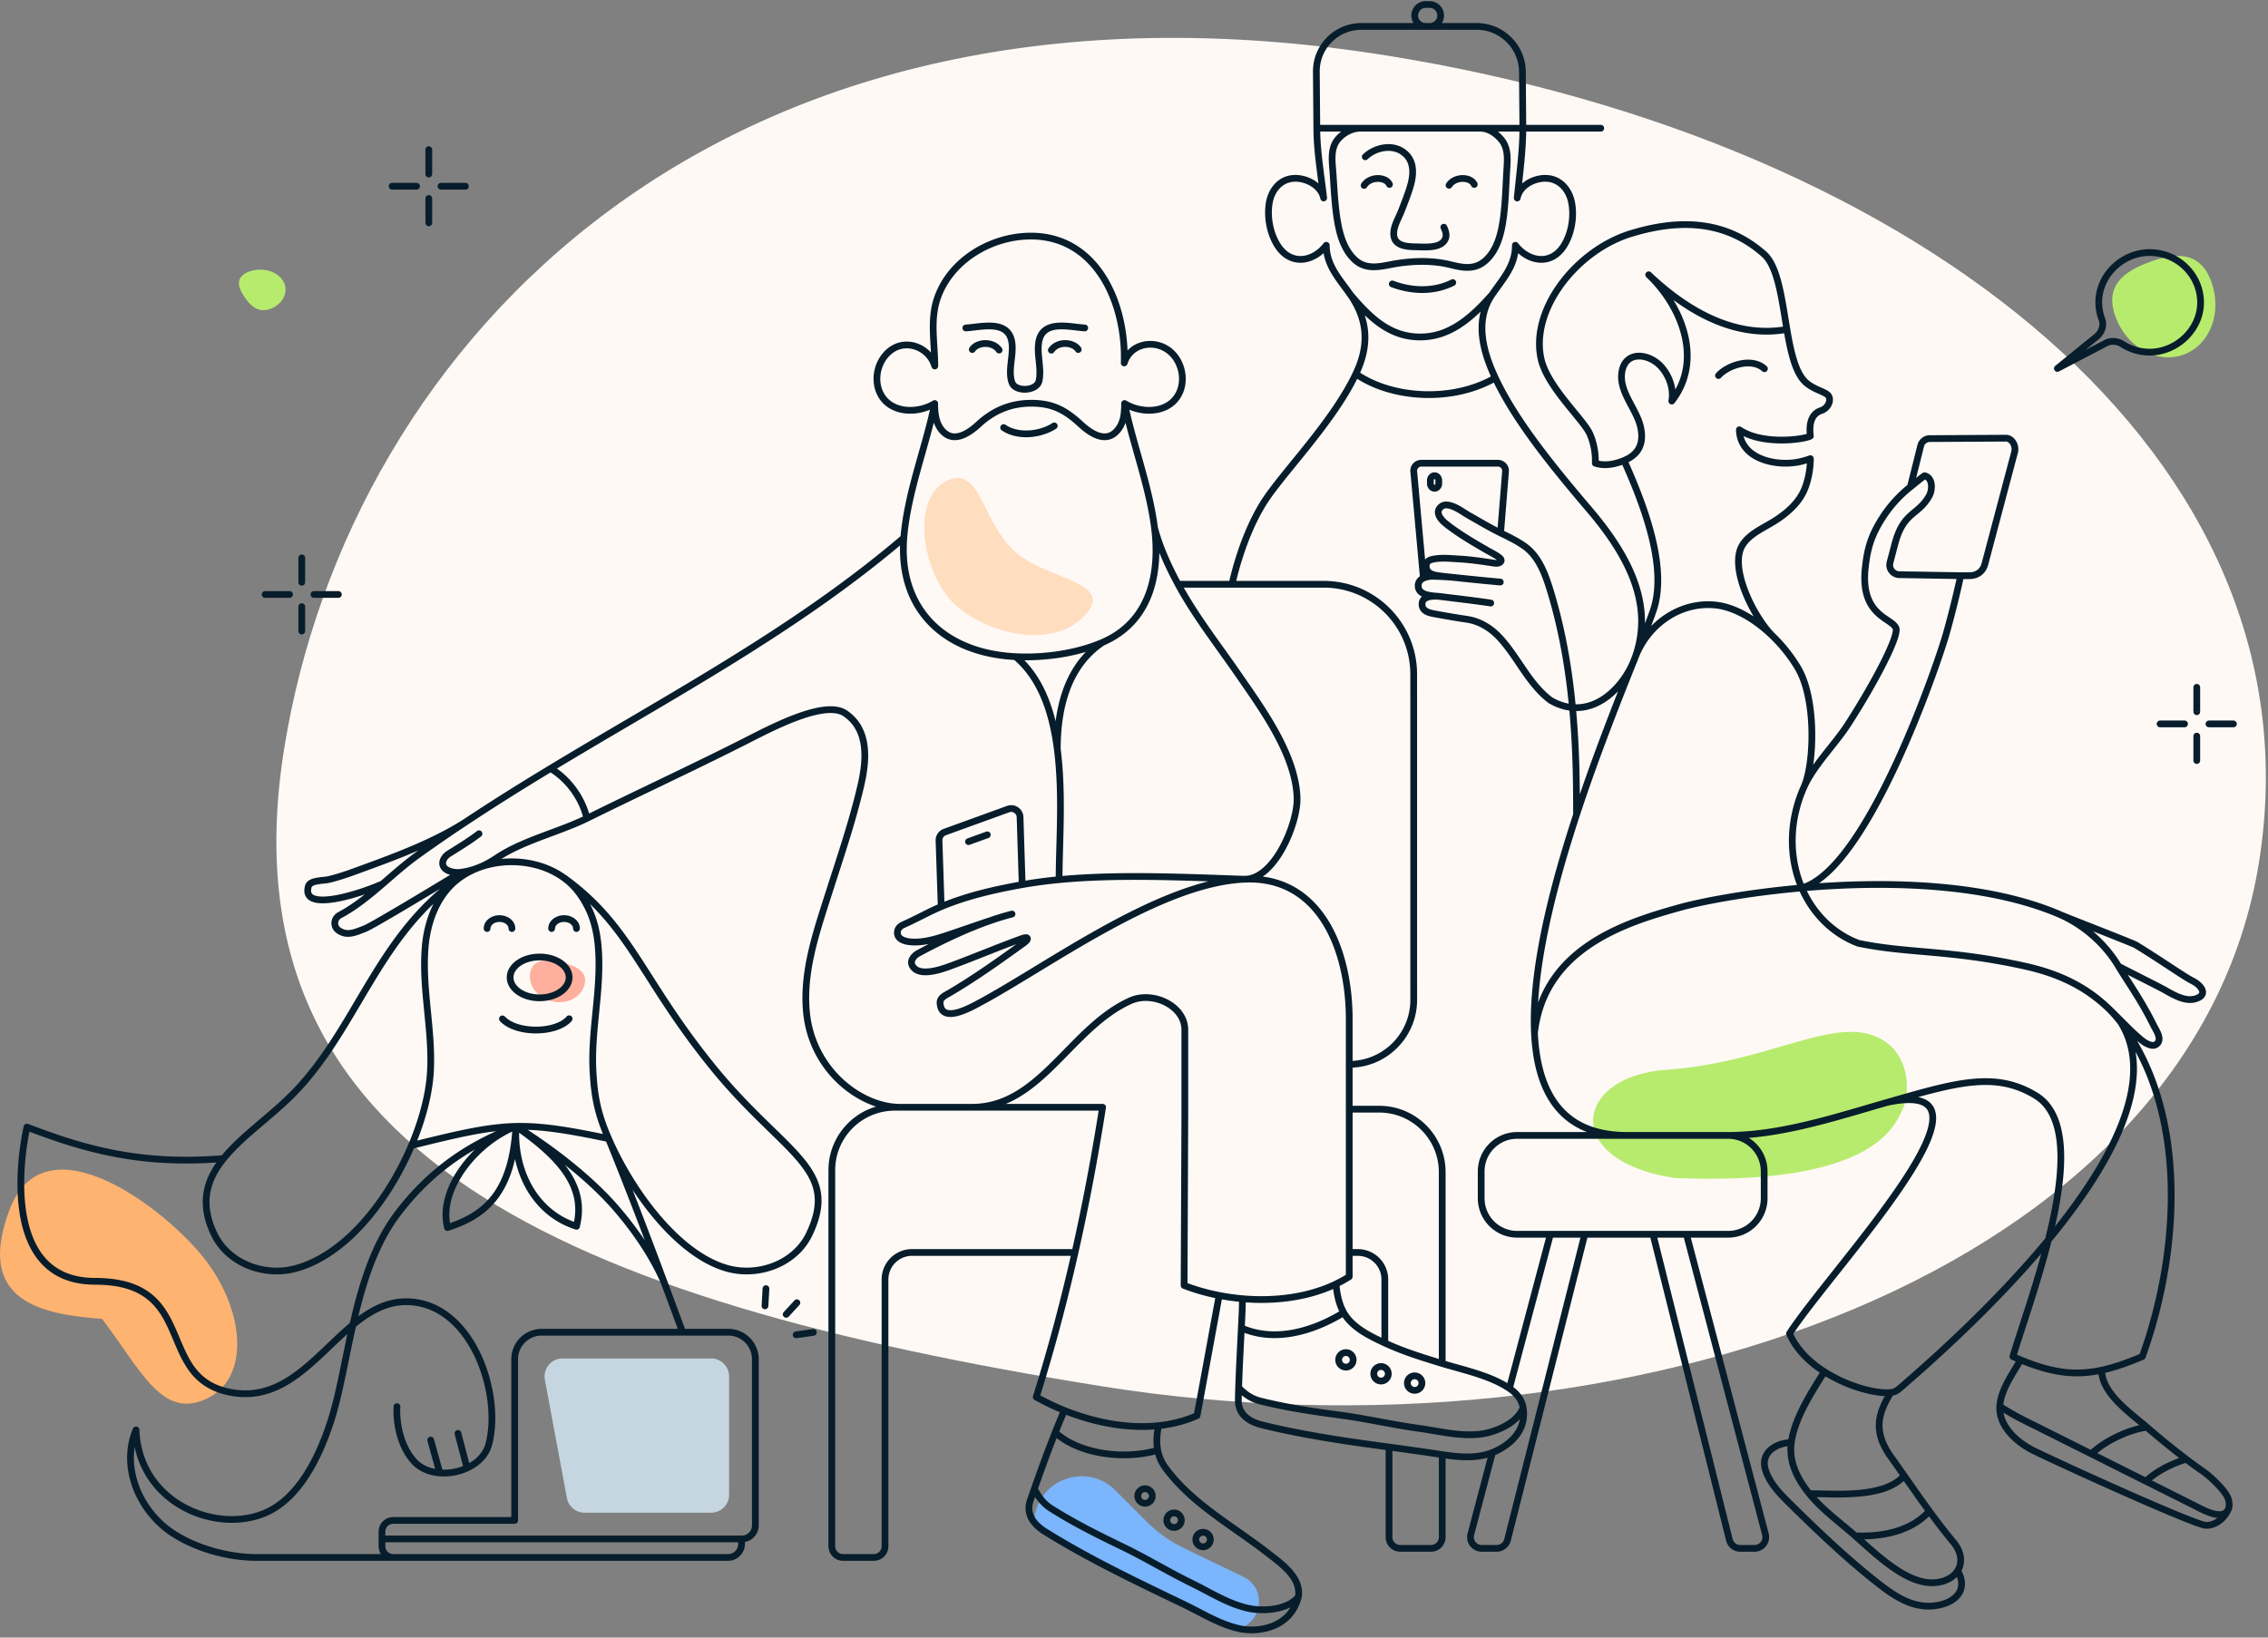 <svg width="504" height="364" fill="none" xmlns="http://www.w3.org/2000/svg"><rect width="100%" height="100%" fill="#808080" stroke="none"/><path d="M244.525 308.085c118.027 18.982 242.927-25.974 257.456-116.313 14.529-90.339-75.506-160.401-193.533-179.383C160.306-11.437 77.688 76.006 63.159 166.345c-14.529 90.339 63.339 122.757 181.366 141.74z" fill="#FFF9F5"/><path d="M129.925 218.751c.643-2.865-1.915-4.105-5.246-4.851-3.332-.746-6.175-.716-6.818 2.15-.642 2.865 1.537 5.793 4.868 6.539 3.331.746 6.553-.972 7.196-3.838z" fill="#FFAF9D"/><path d="M158.025 336.24h-28.114a4 4 0 01-3.932-3.267l-4.899-26.285a4 4 0 013.932-4.733h33.013a4 4 0 014 4v26.285a4 4 0 01-4 4z" fill="#C5D6E0"/><path d="M491.42 62.658c-2.461-6.803-7.779-6.58-13.666-4.448-5.887 2.133-10.115 5.369-7.654 12.171 2.461 6.803 9.228 10.588 15.115 8.456 5.888-2.133 8.665-9.376 6.205-16.179z" fill="#B7EB6E"/><path d="M240.977 136.894c7.383-7.736-8.863-7.972-15.782-14.59-6.918-6.619-7.509-18.854-14.632-15.525-8.455 3.952-5.521 20.725 1.397 27.343 6.918 6.618 21.633 10.508 29.017 2.772z" fill="#FFDDBF"/><path d="M273.497 362.2c6.612.1 8.726-8.867 2.768-11.741l-13.135-6.337a30.53 30.53 0 01-8.336-5.923l-6.942-6.95c-5.893-5.9-15.969-2.991-17.809 5.142a3.532 3.532 0 001.79 3.902l40.964 21.727c.216.115.456.176.7.18z" fill="#7BB5FB"/><path d="M45.772 310.974c-9.845 4.487-14.425-6.425-23.073-17.805-12.945-1.023-28.449-3.55-20.556-24.327 7.893-20.778 34.98-.002 43.629 11.379 8.648 11.38 9.845 26.266 0 30.753z" fill="#FFB370"/><path d="M372.273 261.849c43.42 1.754 48.607-11.171 50.513-15.215 1.906-4.045 1.801-14.585-7.969-16.891-9.77-2.305-23.728 6.582-44.46 8.038-20.732 1.456-23.438 20.311 1.916 24.068zM55.136 60.44c-2.873 1.272-2.295 3.357-.806 5.574 1.49 2.217 3.325 3.743 6.198 2.472 1.3-.633 2.263-1.63 2.687-2.784.425-1.153.28-2.374-.406-3.41-.686-1.035-1.86-1.806-3.277-2.151a7.297 7.297 0 00-4.335.295l-.061.005z" fill="#B7EB6E"/><path d="M331.645 322.865l-.276-.697.276.697zm115.662-21.334l-.718-.218a.75.75 0 00.414.903l.304-.685zm28.764 0l.292.691a.751.751 0 00.413-.436l-.705-.255zm-23.661-57.994l.392-.639-.392.639zm-2.32-28.765l.163-.732-.163.732zm-23.255-115.74l-.724-.193-.003.012.727.182zm2.066-1.541l-.011.75h.015l-.004-.75zm16.868-.097l.015-.75h-.019l.004.75zm1.926 3.07l.725.192.002-.005-.727-.187zm-6.612 24.926l.724.198.001-.005-.725-.193zm-19.029 2.346l-.015.75h.002l.013-.75zm-2.052-2.695l-.725-.191-.001.004.726.187zm1.095-4.168l-.724-.194-.001.003.725.191zm36.416 82.301l.294-.69v-.001l-.294.691zm19.486 28.764l-.335.671.335-.671zm-8.801-8.128l.513-.547-.513.547zm-74.245-82.408l.522-.538-.522.538zm-6.703-20.307l.634.402.001-.002-.635-.4zm7.693-5.661l-.42-.622h-.001l.421.622zm6.102-6.784l-.694-.283h-.001l.695.283zm2.009-6.617a.75.75 0 00-1.5 0h1.5zm-29.979 99.749l.202.722-.202-.722zm24.589 94.645l-.63-.406a.748.748 0 00-.057.705l.687-.299zm-30.257-160.773l-.71-.241v.001l.71.24zm-6.501-33.293l-.285-.694.285.694zm-18.452-22.597l-.732.161.732-.161zm19.95-27.837l.221.717-.221-.717zm29.59 4.553l.498-.562h-.001l-.497.562zm9.526 28.72l.473-.581-.002-.001-.471.583zm3.197 6.051l.234.713.002-.001-.236-.712zm-2.413 5.679l.361.657a.75.75 0 00.383-.75l-.744.093zm-47.787 6.031h-.75a.75.75 0 00.513.711l.237-.711zM480.855 219.94l.362-.657v-.001l-.362.658zm7.743 1.792l-.342-.668.342.668zm-13.972-11.696l.392-.639-.006-.004-.386.643zm-22.898 112.318l-.336.67.336-.67zm1.942-4.735l.337-.67-.337.67zm34.503 17.292l.336-.67-.336.67zm6.7-2.412l.652-.371-.001-.001-.651.372zm-5.432-5.532l.425-.617-.002-.002-.423.619zm5.62 8.762l-.647-.379.647.379zm-30.31-12.556l-.336.67.336-.67zm12.341-5.938l.493-.565-.493.565zM414.51 126.158l.746.083-.746-.083zm3.804-11.05l-.631-.405v.001l.631.404zm9.361-9.363l.173-.73a.748.748 0 00-.607.118l.434.612zm1.031 4.497l-.652-.371.652.371zm-7.38 29.371l-.697.278.697-.278zm45.751-68.673l-.702.263.001.002.701-.265zm-1.189 3.904l.473.583.001-.002-.474-.58zm-8.69 7.055l-.473-.583a.75.75 0 00.821 1.247l-.348-.664zm10.771-5.634l.348.665h.001l-.349-.665zm3.69.24l-.406.631.004.002.402-.633zm-90.233 58.004l.088-.744-.088.744zm31.548 75.16l-.266.701a.744.744 0 00.114.033l.152-.734zm58.374 17.67l.601-.449-.601.449zm-70.436-52.466l.684.308-.684-.308zm-1.392-26.445l-.644.384.644-.384zm-32.622-87.89a.75.75 0 00-1.034 1.087l1.034-1.087zm4.611 28.61l-.737-.136a.75.75 0 001.33.596l-.593-.46zm-2.407-7.692l-.554.505.554-.505zm-8.691 1.255l-.74-.118-.001.002.741.116zm4.215 12.457l-.736.143.001.005.735-.148zm32.464-21.952l.74-.126-.74.126zm-15.76 9.76a.75.75 0 001.12.998l-1.12-.998zm10.264-.463A.75.75 0 10392.6 81.4l-1.006 1.112zm-5.064 13.025l.419-.622a.75.75 0 00-1.169.638l.75-.016zm12.995 7.181l-.128-.739-.007.001.135.738zm3.039-.066a.75.75 0 00-.52-1.408l.52 1.408zM245.026 246.121l.741.117a.748.748 0 00-.741-.867v.75zm54.804 37.653l.403.633a.75.75 0 00.347-.633h-.75zm0-57.017l-.75-.003v.003h.75zm-83.817-2.985l.335.671.006-.003-.341-.668zm47.121 61.957l-.75-.004a.751.751 0 00.481.704l.269-.7zm-32.86 24.795l-.715-.225a.748.748 0 00.349.879l.366-.654zm35.736 4.131l.305.685a.75.75 0 00.432-.547l-.737-.138zm4.912-26.71l.143-.736-.143.736zM256.554 117.28l-.744.095.744-.095zm18.784 32.856l-.618.424v.001l.618-.425zm-25.427-60.442l.393-.639a.75.75 0 00-1.143.64h.75zM247.984 96l.527.534h.001l-.528-.534zm-7.82-1.685l-.508.551h.001l.507-.551zm-22.705 0l.508.552-.508-.552zM209.639 96l-.528.533h.001l.527-.533zm-1.927-6.306h.75a.75.75 0 00-1.142-.639l.392.64zm.02-8.338l-.718.216a.75.75 0 001.468-.216h-.75zm-9.308-3.817l.393.64-.393-.64zm-2.835 9.88l.675-.329-.675.328zm54.24-6.743l-.75-.025a.75.75 0 001.468.24l-.718-.215zm9.37-3.137l-.393.64.393-.64zm2.835 9.88l-.675-.329.675.328zm-53.67-21.313l-.706-.252h-.001l.707.252zm-7.789 139.512l-.307-.684a.601.601 0 00-.044.022l.351.662zm-1.111 1.32l.735.149.002-.007-.737-.142zm2.59 2.386l-.095.744h.001l.094-.744zm10.032-1.975l-.238-.711h-.002l.24.711zm8.158-2.773l.244.709-.244-.709zm4.832-.675a.75.75 0 10-.369-1.454l.369 1.454zm-21.095 8.043l-.357-.66.357.66zm-.863 3.221l.547-.513h-.001l-.546.513zm7.551-.236l.254.705h.002l-.256-.705zm15.803-6.082l.257.705.005-.002-.262-.703zm.836.904l.438.609.003-.003-.441-.606zm-16.282 10.945l-.38-.647.38.647zm-2.121 2.223l-.749.04v.001l.749-.041zM81.084 206.424l.276.698.001-.001-.277-.697zm11.694-16.336l-.438-.609.438.609zm14.123-4.168a.75.75 0 00-.908-1.194l.908 1.194zm-7.091 3.799l-.395-.638v.001l.395.637zm-.204 3.787l.31-.683h-.002l-.308.683zm10.875-2.859l.416.624.001-.001-.417-.623zm19.939-8.743l.331.673h.001l-.332-.673zm34.797-16.955l-.338-.67.338.67zm22.583-6.397l.417-.623-.417.623zm3.466 16.184l-.73-.172v.001l.73.171zm-7.361 24.622l.715.227-.715-.227zm-4.69 25.626l-.746.072.746-.072zm71.919-2.518l.309.683.004-.001-.313-.682zM223.469 94.432a.75.75 0 10-.845 1.239l.845-1.24zm11.22.864a.75.75 0 00-.814-1.26l.814 1.26zm-19.248-18.02a.75.75 0 101.263.809l-1.263-.809zm5.971.967a.75.75 0 001.229-.861l-1.229.86zm19.592-4.596a.75.75 0 10.093-1.498l-.093 1.498zm-10.179 2.45l.741.115-.741-.116zm.071 8.569l-.732-.163-.001.003.733.16zm-5.995.416l-.701.267.001.002.7-.27zm-.041-8.986l-.741.115v.002l.741-.117zm-10.272-3.947a.75.75 0 10.093 1.498l-.093-1.498zm24.385 5.936a.75.75 0 101.263-.809l-1.263.809zm-5.937-.703a.75.75 0 101.228.86l-1.228-.86zm-4.102 256.197l-.708-.246-.001.002.709.244zm3.314 6.874l.397-.636-.397.636zm30.902 16.194l-.324.676.324-.676zm12.398 5.391l-.153.735.153-.735zm12.983-7.106l.726.187a.669.669 0 00.016-.075l-.742-.112zm-6.77-9.696l-.461.591.461-.591zm-22.766-18.967l-.605.442.001.001.604-.443zm-29.122 4.62l-.708-.249.708.249zm3.674 4.396l-.402.633.001.001.401-.634zm15.875 8.518l-.326.676.326-.676zm15.507 8.164l-.329.674h.001l.328-.674zm12.591 5.553l-.155.734h.001l.154-.734zm-43.028-39.101l-.697-.277.697.277zm40.691-7.177l-.75-.012v.002l.75.01zm5.295 5.494l.179-.728-.179.728zm57.989-3.836l.74-.126-.74.126zm-41.585-27.492l-.324-.677.324.677zm-16.785 26.013l-.184.727.001.001.183-.728zm17.741 3.131l-.098.743h.001l.097-.743zm17.282 2.907l-.101.743v.001l.101-.744zm13.697 1.341l.081.745h.001l-.082-.745zm-52.961-23.629l-.749-.038.749.038zm32.574 9.684l-.713.235.713-.235zm-3.063 1.008l-.712.234.712-.234zm10.532 1.065l-.713.235.713-.235zm-1.027 2.037l.234.712-.234-.712zm-2.035-1.029l-.713.234.713-.234zm1.026-2.037l.235.713-.235-.713zm-13.24-4.138l.713-.234-.713.234zm-1.027 2.037l.235.712-.235-.712zm-2.035-1.029l.712-.235-.712.235zm1.027-2.037l.234.712-.234-.712zm-53.562-157.955l-.298-.688.298.688zM78.657 193.76l.257.705h.001l-.258-.705zm-5.546 1.726l.176.729-.176-.729zm-4.567 1.472l-.719-.216.719.216zm140.61 4.569l.29.692-.29-.692zm-.485-14.659l.75-.025-.001-.009-.749.034zm1.295-1.924l-.256-.705.256.705zm14.077-5.104l.256.705-.256-.705zm2.637 1.777l.75-.024-.001-.007-.749.031zm.474 15.017l.131.738-.131-.738zm-12.187-10.262a.75.75 0 00.512 1.41l-.512-1.41zm4.676-.1a.75.75 0 10-.511-1.41l.511 1.41zm111.503-51.492a.75.75 0 10.222-1.483l-.222 1.483zm-15.991-4.508l-.75.021v.002l.75-.023zm3.349-2.17l-.023.75h.013l.01-.75zm4.366.225l.08-.746h-.002l-.078.746zm21.661 27.32l-.454.596c.024.019.05.036.077.052l.377-.648zm-11.08-13.722l-.557.503.557-.503zm-7.21-4.229l.128-.739-.021-.003-.107.742zm-7.546-1.272l-.139.738h.001l.138-.738zm-2.683-2.21l-.749-.023v.003l.749.02zm-21.861-90.2l-.734.15a.75.75 0 001.479-.236l-.745.085zm-6.388-4.376l.012.75-.012-.75zm-5.729 5.63l-.742-.113.742.112zm1.765 9.113l-.642.389h.001l.641-.39zm10.93.137l.75-.006a.75.75 0 00-1.344-.451l.594.457zm-12.908 55.712l-.612-.435.612.435zm55.341-66.217l-.746-.073a.75.75 0 001.483.214l-.737-.14zm-22.996 60.811l.747-.067-.002-.014-.745.081zm20.396-.027l-.747-.068v.007l.747.061zm8.918-65.158l-.013.75h.001l.012-.75zm5.818 5.63l-.74.122v.001l.74-.123zm-1.623 9.113l.645.382-.645-.382zm-10.926.138l.59-.463a.75.75 0 00-1.34.469l.75-.006zm16.557 58.895l-.571.487.571-.487zm-51.997-30.31l-.677-.323.677.322zm54.416-53.854a.75.75 0 000-1.5v1.5zm-63.199-13.304l-.75.006.75-.006zm9.995-10.071v-.75.75zm25.64 0v-.75.75zm10.154 10.07l.75-.005-.75.006zm-35.437 18.362a.75.75 0 001.034 1.087l-1.034-1.087zm9.142-.36l.466-.588h-.001l-.465.587zm1.343 7.597l.718.217-.718-.217zm-1.973 5.42l-.699-.273v.002l.699.272zm-1.619 5.586l.738-.134v-.001l-.738.135zm5.26 2.318l.015-.75h-.001l-.014.75zm6.199-1.884l.702.265v-.002l-.702-.263zm.305-2.804a.75.75 0 00-1.355.644l1.355-.644zm-19.02-9.379a.75.75 0 101.272.794l-1.272-.794zm5.57.498a.75.75 0 101.358-.636l-1.358.636zm13.276-.498a.75.75 0 001.272.794l-1.272-.794zm5.57.498a.75.75 0 101.358-.636l-1.358.636zm6.825-10.105l.591-.461-.591.461zm1.06 7.052l.749.043-.749-.043zm-.847 11.011l.741.115-.741-.115zm-3.716 8.533l.512.548-.512-.548zm-7.898 1.055l.182-.728-.182.728zm-11.693-.315l.109.742-.109-.742zm-9.578-.78l-.508.552.508-.552zm-3.854-8.533l-.739.126v.001l.739-.127zm-1.024-11.01l-.748.053v.001l.748-.054zm.949-7.053l.596.456v-.001l-.596-.455zm12.509 31.257a.75.75 0 00-.531 1.403l.531-1.403zm13.532 1.06a.75.75 0 00-.677-1.338l.677 1.339zm-3.473 44.044l.75.004v-.004h-.75zm13.602 22.607a.75.75 0 10.132-1.494l-.132 1.494zm-13.553-2.15l.119-.74-.022-.003-.097.743zm-2.831-2.091l.749-.02v-.002l-.749.022zm1.752-1.626l.132.739.002-.001-.134-.738zm5.314-.023l-.039.749h.001l.038-.749zm8.123.957l-.112.742.112-.742zm1.369-.922l.652-.372-.652.372zm-2.936-1.891l-.373.65.001.001.372-.651zm-9.325-6.031l-.475.581.002.002.473-.583zm-.859-3.805l.442.606.002-.001-.444-.605zm1.981-.146l.206-.721-.003-.001-.203.722zm4.096 2.202l-.369.653v.001l.369-.654zm12.369 6.846l.439-.609-.003-.001-.436.61zm5.64 9.694l.716-.221-.716.221zm5.836 43.409l.75-.008v-.001l-.75.009zm-.707 6.359a.749.749 0 101.5-.002l-1.5.002zM67.808 124.001a.75.75 0 00-1.5 0h1.5zm-1.5 5.424a.75.75 0 001.5 0h-1.5zm1.5 5.424a.75.75 0 00-1.5 0h1.5zm-1.5 5.424a.75.75 0 001.5 0h-1.5zm-1.964-7.386a.75.75 0 000-1.5v1.5zm-5.427-1.5a.75.75 0 000 1.5v-1.5zm16.283 1.5a.75.75 0 000-1.5v1.5zm-5.428-1.5a.75.75 0 000 1.5v-1.5zm26.265-98.122a.75.75 0 10-1.5 0h1.5zm-1.5 5.424a.75.75 0 001.5 0h-1.5zm1.5 5.424a.75.75 0 00-1.5 0h1.5zm-1.5 5.424a.75.75 0 001.5 0h-1.5zm-1.964-7.386a.75.75 0 000-1.5v1.5zm-5.427-1.5a.75.75 0 000 1.5v-1.5zm16.283 1.5a.75.75 0 000-1.5v1.5zm-5.428-1.5a.75.75 0 000 1.5v-1.5zm390.921 112.122a.75.75 0 00-1.5 0h1.5zm-1.5 5.424a.75.75 0 001.5 0h-1.5zm1.5 5.424a.75.75 0 00-1.5 0h1.5zm-1.5 5.424a.75.75 0 001.5 0h-1.5zm-1.964-7.386a.75.75 0 000-1.5v1.5zm-5.428-1.5a.75.75 0 000 1.5v-1.5zm16.284 1.5a.75.75 0 000-1.5v1.5zm-5.428-1.5a.75.75 0 000 1.5v-1.5zm-70.714 163.623l-.611.435.001.001.61-.436zm13.961 19.054l-.576.481.576-.481zm-2.874 8.764l.17.73h.002l-.172-.73zm-2.415 5.401l-.019-.749h-.001l.02.749zm-11.823-5.327l-.464.589.464-.589zm-19.681-17.872l.527-.534h-.001l-.526.534zm-5.07-7.253l-.722.203.722-.203zm30.877 1.453l.614-.43-.614.43zm-384.918 12.68l-.417.623.417-.623zm-8-22.845l.749-.027a.75.75 0 00-1.442-.262l.692.289zm28.633 18.481l.291.691-.291-.691zm14.65-20.438l-.713-.231.713.231zm41.143-65.509l-.017-.75.017.75zm33.549 36.313l-.704.261.704-.261zm-22.342-92.115a.751.751 0 00-.883 1.214l.883-1.214zm53.972 79.751l-.677-.323v.001l.677.322zm-18.044 7.66l-.193.725.193-.725zm-29.992-43.47l.749-.047-.749.047zm1.131-28.139l-.747.066v.001l.747-.067zm-4.157-11.787l-.609.438.609-.438zm-34.276 11.787l-.747-.067v.002l.747.065zm1.131 28.139l-.748-.047.748.047zm-29.992 43.47l-.193-.724.193.724zm-18.043-7.66l.677-.322v-.001l-.677.323zm18.043-31.711l.542.519-.542-.519zm35.647-46.84l.48.576-.48-.576zm33.95 57.318l.688-.3-.688.3zm42.398 37.002a.75.75 0 10-1.103-1.016l1.103 1.016zm-3.48 1.563a.75.75 0 001.103 1.016l-1.103-1.016zm6.738 5.246a.751.751 0 00-.208-1.486l.208 1.486zm-4.047-.949a.75.75 0 10.208 1.485l-.208-1.485zm-7.598-5.691a.751.751 0 001.498.084l-1.498-.084zm1.716-3.779a.75.75 0 00-1.498-.084l1.498.084zm-58.766-60.53a.75.75 0 00-1.094 1.026l1.094-1.026zm14.835 1.007a.75.75 0 10-1.128-.988l1.128.988zm-5.194-20.565a.75.75 0 001.5 0h-1.5zm5.519 0a.75.75 0 001.5 0h-1.5zm-19.862 0a.75.75 0 001.5 0h-1.5zm5.519 0a.75.75 0 001.5 0h-1.5zm1.359 131.564v.75a.75.75 0 00.75-.75h-.75zM5.987 250.527l.27-.7a.75.75 0 00-1 .528l.73.172zm15.122 34.278v-.75.75zm70.813 39.923l-.566.492.566-.492zm-2.964-12.001a.75.75 0 10-1.495-.123l1.495.123zm7.48 7.165a.75.75 0 10-1.446.399l1.446-.399zm12.186 1.125l.725.191-.725-.191zm-6.134-2.627a.751.751 0 00-1.452.378l1.452-.378zm24.879-45.998a.75.75 0 001.453.373l-1.453-.373zm.511.891a.75.75 0 10.452-1.43l-.452 1.43zm-29.155-.24a.75.75 0 101.453-.373l-1.453.373zm.49-.912a.75.75 0 10.451 1.43l-.452-1.43zm234.242-153.672l-.329.673.329-.673zm-17.876-43.558v-.75.75zM299.83 235.828a.75.75 0 000 1.5v-1.5zM227.885 52.509l.041.75-.041-.75zm33.909 77.361l-.66.357.66-.357zM75.272 206.827l-.418.622.418-.622zm.252-3.423l.353.662-.353-.662zm163.369 74.991l.732.165-.732-.165zm37.202 10.277l.065-.747-.065.747zm32.578 32.973l.099-.743-.099.743zm11.82 1.685l.112-.742-.112.742zm0-20.255l-.218.717.218-.717zm14.931 5.532l-.419.622.419-.622zm-60.173-.166l-.749-.024.749.024zm12.986-131.035l.75-.021-.75.021zm-59.952 31.134l.643-.386-.643.386zm177.127 96.358l.404-.631-.404.631zm17.221 3.296l.495.564-.495-.564zm26.389-5.928l.286-.694-.286.694zm36.804 22.076l.453-.597-.453.597zm-6.587-92.256l.47.584-.47-.584zm-.708-4.281l-.674.33.674-.33zm-67.812-66.896l.631.405-.631-.405zm67.077-104.77l-.008.75.008-.75zm0 22.136l.007.75-.007-.75zm11.224-11.068l.75-.003-.75.003zm-22.626 0l.75-.001h-.75zM320.493 260.544h-.75.75zm-6.331-38.3h-.75.75zm6.331 119.422h-.75.75zm63.815.607l.728-.182-.728.182zm8.004-1.243l.725-.191-.725.191zm-57.304 1.249l-.727-.184.727.184zm-33.271-63.884v.75-.75zm25.119 62.634l.725.191-.725-.191zm5.728 2.387h-3.311v1.5h3.311v-1.5zm-5.003-2.196l4.789-18.164-1.45-.382-4.79 18.164 1.451.382zm62.313 2.196h-3.16v1.5h3.16v-1.5zm62.124-99.239c2.989 1.832 4.538 5.226 5.024 9.734.485 4.504-.11 9.979-1.27 15.742-2.323 11.536-6.845 23.945-9.183 31.66l1.435.435c2.302-7.595 6.877-20.171 9.218-31.799 1.172-5.818 1.801-11.469 1.291-16.199-.509-4.726-2.175-8.673-5.731-10.852l-.784 1.279zM427.56 99.227c.158-.59.694-.995 1.33-.986l.021-1.5a2.836 2.836 0 00-2.8 2.098l1.449.388zm1.345-.986l16.868-.097-.008-1.5-16.869.097.009 1.5zm16.849-.098c.363.008.723.233.982.672.261.442.352 1 .233 1.462l1.453.374c.228-.886.048-1.85-.394-2.599-.444-.752-1.222-1.388-2.244-1.408l-.03 1.5zm1.217 2.129l-6.613 24.926 1.45.385 6.612-24.927-1.449-.384zm-6.611 24.92c-.181.663-.516 1.156-.957 1.486-.442.331-1.038.535-1.803.535v1.5c1.038 0 1.963-.281 2.703-.834.74-.555 1.246-1.348 1.504-2.291l-1.447-.396zm-18.291 1.794a1.414 1.414 0 01-1.34-1.758l-1.453-.374c-.468 1.82.896 3.594 2.763 3.632l.03-1.5zm-1.341-1.755l1.095-4.168-1.451-.381-1.095 4.168 1.451.381zm11.011 15.568c-.918 3.212-5.251 16.227-11.181 28.948-2.966 6.36-6.318 12.621-9.828 17.539-3.537 4.957-7.13 8.398-10.531 9.362l.41 1.444c3.934-1.116 7.784-4.948 11.342-9.935 3.586-5.025 6.983-11.378 9.966-17.777 5.967-12.798 10.327-25.887 11.265-29.169l-1.443-.412zm5.861-13.586h-1.892v1.5h1.892v-1.5zm-1.88 0l-13.654-.227-.025 1.5 13.655.226.024-1.499zm-2.538 13.998a209.937 209.937 0 002.328-8.99 230.107 230.107 0 00.867-3.805l.048-.221a.764.764 0 00.012-.057l.004-.014v-.004l.001-.001-.734-.156-.734-.156v.004a17.02 17.02 0 00-.062.286l-.182.827c-.159.712-.391 1.73-.68 2.951a206.317 206.317 0 01-2.311 8.924l1.443.412zm44.153 90.057c-.373-.187-.922-.594-1.615-1.195a51.763 51.763 0 01-2.259-2.115c-1.598-1.568-3.368-3.4-4.75-4.695l-1.026 1.095c1.372 1.285 3.075 3.052 4.725 4.671a54.76 54.76 0 002.327 2.178c.701.607 1.372 1.125 1.927 1.402l.671-1.341zm-82.86-90.404c-1.953-1.899-4.376-5.617-5.911-9.494-.765-1.932-1.294-3.866-1.444-5.6-.151-1.742.086-3.205.764-4.273l-1.267-.804c-.922 1.453-1.158 3.291-.992 5.207.167 1.924.746 4.005 1.544 6.022 1.593 4.022 4.12 7.937 6.261 10.018l1.045-1.076zm-6.59-19.369c.746-1.182 1.92-2.097 3.29-2.95.683-.425 1.392-.82 2.108-1.228a31.387 31.387 0 002.08-1.262l-.841-1.243c-.604.41-1.273.798-1.981 1.201-.701.399-1.443.814-2.158 1.259-1.426.886-2.836 1.948-3.767 3.423l1.269.8zm7.478-5.44c2.623-1.775 5.101-3.985 6.377-7.123l-1.39-.565c-1.11 2.731-3.298 4.733-5.827 6.445l.84 1.243zm6.377-7.122c.844-2.072 1.314-4.709 1.314-6.9h-1.5c0 2.015-.439 4.458-1.203 6.334l1.389.566zm17.884 136.812c3.562-.747 5.881-.693 7.275-.148.675.264 1.118.637 1.401 1.087.287.456.446 1.047.453 1.8.013 1.532-.607 3.576-1.773 6.031-1.156 2.435-2.808 5.194-4.77 8.132-3.924 5.876-9.038 12.396-13.767 18.365-4.711 5.947-9.064 11.374-11.409 15.009l1.261.813c2.294-3.556 6.582-8.906 11.324-14.891 4.724-5.962 9.875-12.528 13.838-18.463 1.982-2.967 3.678-5.794 4.878-8.322 1.191-2.508 1.934-4.805 1.918-6.687-.008-.954-.212-1.838-.684-2.587-.477-.757-1.193-1.32-2.123-1.684-1.818-.711-4.501-.684-8.13.077l.308 1.468zm-46.751-44.685c-5.794 1.622-13.395 3.864-19.812 8.119-6.445 4.274-11.728 10.601-12.812 20.357l1.491.166c1.024-9.215 5.983-15.183 12.15-19.273 6.197-4.109 13.583-6.3 19.387-7.925l-.404-1.444zm-4.755-65.166c1.739-5.136 1.082-11.361-.466-17.359-1.552-6.019-4.033-11.926-6.06-16.479l-1.371.61c2.021 4.539 4.459 10.352 5.979 16.243 1.525 5.912 2.094 11.787.497 16.504l1.421.481zm-24.931-56.292c-1.155-5.225.706-11.038 4.41-16.049 3.698-5.003 9.165-9.106 15.028-10.91l-.441-1.433c-6.2 1.908-11.925 6.218-15.794 11.452-3.863 5.226-5.946 11.477-4.668 17.263l1.465-.323zm19.438-26.958c11.885-3.657 21.352-2.248 28.873 4.398l.993-1.125c-8.014-7.08-18.067-8.473-30.307-4.707l.441 1.434zm38.421 33.138c1.045.85 2.211 1.361 3.107 1.758.464.206.834.371 1.124.54.298.172.414.295.455.365l1.299-.75c-.24-.415-.634-.7-1.001-.913-.375-.218-.827-.417-1.27-.613-.916-.406-1.9-.845-2.767-1.55l-.947 1.163zm4.686 2.663c.117.204.148.597-.08 1.064a2.02 2.02 0 01-1.171 1.03l.472 1.424a3.521 3.521 0 002.048-1.797c.368-.755.474-1.702.03-2.47l-1.299.75zm-1.249 2.094c-1.478.486-2.307 1.539-2.703 2.76-.385 1.185-.369 2.531-.221 3.723l1.489-.185c-.137-1.1-.128-2.193.158-3.075.275-.845.796-1.486 1.745-1.798l-.468-1.425zm-50.491 5.627c-.394-.903-1.223-2.03-2.189-3.245-.491-.619-1.034-1.28-1.598-1.97a155.74 155.74 0 01-1.74-2.153c-2.374-3.004-4.628-6.257-5.278-9.196l-1.465.324c.734 3.317 3.208 6.818 5.566 9.802.595.754 1.191 1.483 1.756 2.174.567.692 1.102 1.344 1.585 1.952.983 1.238 1.685 2.216 1.987 2.911l1.376-.599zm6.629 5.501c-.297.123-1.141.48-2.239.7-1.104.221-2.406.29-3.628-.118l-.474 1.423c1.562.521 3.153.414 4.396.165 1.251-.25 2.209-.656 2.516-.782l-.571-1.388zm-5.354 1.294c0-.448.187-3.436-1.275-6.795l-1.376.6c1.321 3.032 1.151 5.715 1.151 6.195h1.5zm115.154 112.473c.825.441 2.958 1.52 5.068 2.589 2.124 1.077 4.221 2.143 5.005 2.574l.723-1.315c-.813-.446-2.941-1.528-5.05-2.597-2.124-1.076-4.233-2.142-5.038-2.574l-.708 1.323zm10.072 5.162c1.067.588 2.433 1.417 3.846 1.906 1.431.495 3.047.694 4.601-.103l-.684-1.335c-1.042.534-2.19.448-3.427.02-1.255-.435-2.462-1.168-3.612-1.801l-.724 1.313zm7.049-3.247c-.878-.439-2.519-1.508-4.728-2.957-2.184-1.432-4.874-3.203-7.796-4.995l-.784 1.278c2.899 1.779 5.571 3.537 7.758 4.972 2.163 1.418 3.901 2.555 4.879 3.044l.671-1.342zm-12.53-7.956a4.153 4.153 0 00-.386-.188 41.859 41.859 0 00-.624-.266c-.504-.209-1.182-.485-1.974-.803-1.585-.636-3.637-1.446-5.687-2.254-2.05-.808-4.098-1.614-5.679-2.24a290.71 290.71 0 01-2.557-1.027l-.18-.077-.053-.024-.015-.007-.687 1.334c.128.065.494.217.972.41.501.203 1.176.472 1.967.785 1.583.627 3.633 1.434 5.682 2.241a993.91 993.91 0 015.678 2.252c.791.317 1.461.589 1.956.795.247.103.447.188.595.254.166.073.223.103.219.101l.773-1.286zm13.928 13.006c.583-.298 1.02-.725 1.2-1.291.178-.563.056-1.117-.175-1.577-.449-.894-1.418-1.68-2.423-2.182l-.671 1.342c.851.425 1.506 1.02 1.753 1.513.117.232.111.372.086.45-.023.074-.108.233-.454.41l.684 1.335zm-44.946 90.843c3.842 2.449 6.21 3.478 9.34 5.048l.673-1.341c-3.176-1.592-5.448-2.576-9.206-4.972l-.807 1.265zm51.53 18.885c-.563-.986-1.57-2.144-2.609-3.176-1.047-1.038-2.183-2.005-3.049-2.601l-.851 1.235c.772.532 1.839 1.435 2.843 2.431 1.012 1.004 1.902 2.048 2.364 2.855l1.302-.744zm-1.14 3.281c-.685 1.444-2.219 2.898-4.149 2.898v1.5c2.71 0 4.67-1.997 5.504-3.756l-1.355-.642zm-4.149 2.898c.005 0-.035-.001-.145-.024a5.63 5.63 0 01-.399-.103 23.973 23.973 0 01-1.294-.432 109.245 109.245 0 01-4.089-1.603c-3.275-1.345-7.487-3.168-11.805-5.081-8.641-3.828-17.674-7.997-20.44-9.38l-.671 1.341c2.801 1.401 11.862 5.583 20.503 9.41 4.323 1.915 8.55 3.745 11.843 5.097 1.645.676 3.065 1.235 4.15 1.627.542.195 1.01.352 1.384.461.344.1.697.187.963.187v-1.5zm-24.957-14.6c1.279-1.262 3.206-2.554 5.362-3.606 2.154-1.052 4.485-1.838 6.554-2.122l-.204-1.486c-2.265.311-4.752 1.158-7.008 2.259-2.254 1.1-4.33 2.479-5.757 3.888l1.053 1.067zm-50.022-197.465c.432-3.904 1.121-6.719 3.69-10.728l-1.263-.809c-2.722 4.247-3.467 7.298-3.918 11.372l1.491.165zm12.246-19.767c.526.125.844.554.936 1.29.094.748-.093 1.596-.384 2.107l1.304.742c.455-.802.702-1.977.569-3.036-.135-1.072-.706-2.236-2.079-2.562l-.346 1.459zm.552 3.397c-1.174 2.065-2.437 2.794-3.87 4.075-1.458 1.302-2.811 2.984-3.811 6.733l1.449.387c.926-3.468 2.123-4.895 3.361-6.002 1.262-1.127 2.841-2.105 4.175-4.451l-1.304-.742zm-14.289 16.205c-.618 5.574.91 8.594 2.829 10.505.929.924 1.93 1.567 2.685 2.083.388.265.698.487.935.702.237.214.359.383.415.525l1.393-.557c-.175-.438-.478-.788-.801-1.08-.322-.292-.709-.564-1.096-.829-.797-.544-1.664-1.102-2.473-1.907-1.554-1.548-2.97-4.095-2.396-9.277l-1.491-.165zm52.611-54.87c.391 1.033-.012 2.282-.962 3.057l.948 1.162c1.359-1.108 2.075-3.01 1.417-4.75l-1.403.53zm-.96 3.056l-8.691 7.054.946 1.165 8.69-7.054-.945-1.165zm-7.87 8.301l10.771-5.633-.695-1.33-10.772 5.634.696 1.33zm10.772-5.634c.902-.475 2.013-.386 2.935.207l.811-1.262c-1.316-.846-3.003-1.03-4.444-.272l.698 1.327zm-104.24 69.444c2.704-7.154 9.759-12.001 17.26-11.119l.176-1.489c-8.273-.974-15.924 4.364-18.839 12.078l1.403.53zm48.744 64.03c5.62 1.171 10.777 1.523 16.555 2.043 5.786.52 12.245 1.213 20.551 3.059l.325-1.465c-8.396-1.866-14.928-2.565-20.741-3.088-5.821-.524-10.87-.868-16.385-2.017l-.305 1.468zm-13.946-61.591c1.99 3.339 2.898 8.539 3.004 13.604.107 5.069-.592 9.793-1.652 12.149l1.368.616c1.196-2.66 1.892-7.651 1.784-12.797-.108-5.15-1.025-10.665-3.216-14.34l-1.288.768zm-26.629-59.527c.546-2.956-.623-6.18-2.591-8.335l-1.108 1.011c1.707 1.87 2.671 4.634 2.224 7.05l1.475.274zm-2.591-8.335c-1.469-1.61-3.655-2.625-5.652-2.538-1.012.045-1.998.376-2.789 1.086-.793.711-1.331 1.748-1.544 3.095l1.481.235c.171-1.076.576-1.775 1.064-2.213.491-.44 1.126-.672 1.854-.704 1.485-.065 3.26.715 4.478 2.05l1.108-1.01zm-9.986 1.645c-.388 2.497.569 4.747 1.613 6.785 1.081 2.11 2.224 3.96 2.607 5.93l1.472-.285c-.435-2.245-1.748-4.384-2.744-6.328-1.033-2.017-1.774-3.887-1.466-5.871l-1.482-.23zm4.221 12.72c.309 1.54.212 2.81-.283 3.83-.49 1.011-1.421 1.879-2.987 2.522l.571 1.388c1.819-.749 3.078-1.837 3.765-3.255.684-1.407.754-3.037.404-4.78l-1.47.296zm1.973-33.69c9.526 9.055 20.333 14.324 31.36 12.329l-.267-1.476c-10.35 1.872-20.693-3.036-30.059-11.94l-1.034 1.087zm0 0c3.586 3.408 6.543 8.032 7.748 12.88 1.2 4.832.658 9.856-2.695 14.184l1.185.919c3.688-4.76 4.254-10.28 2.965-15.464-1.284-5.168-4.411-10.034-8.169-13.606l-1.034 1.087zm16.586 22.35c.888-.996 2.571-1.957 4.386-2.35 1.818-.394 3.575-.182 4.758.888L392.6 81.4c-1.685-1.523-4.018-1.688-6.081-1.241-2.065.447-4.051 1.542-5.189 2.817l1.12.998zm3.33 11.58c.077 3.49 2.233 5.748 4.978 6.967 2.719 1.209 6.09 1.447 8.901.935l-.269-1.476c-2.564.468-5.622.237-8.023-.829-2.374-1.055-4.027-2.878-4.088-5.63l-1.499.032zm13.872 7.903c.53-.091 1.766-.382 2.912-.805l-.52-1.408a17.59 17.59 0 01-2.647.735l.255 1.478zm-13.542-7.299c2.746 1.854 6.519 2.398 9.696 2.411a28.02 28.02 0 004.273-.304 16.159 16.159 0 001.54-.306c.411-.106.784-.23 1.046-.373l-.722-1.315c-.091.05-.314.136-.698.235-.369.095-.84.191-1.393.276a26.55 26.55 0 01-4.04.287c-3.077-.012-6.487-.55-8.863-2.154l-.839 1.243zM194.17 345.433h-6.821v1.5h6.821v-1.5zm1.75-61.04v59.303h1.5v-59.303h-1.5zm74.265 3.417c-1.928 10.51-3.71 20.272-4.913 26.707l1.475.276c1.203-6.439 2.986-16.205 4.913-26.712l-1.475-.271zM249.161 89.694c0 2.28-.219 4.303-1.704 5.773l1.055 1.066c1.961-1.941 2.149-4.549 2.149-6.839h-1.5zm-1.704 5.773c-.525.519-1.061.762-1.59.84-.54.08-1.122-.006-1.736-.228-1.244-.452-2.477-1.414-3.459-2.316l-1.015 1.104c1.016.935 2.429 2.065 3.963 2.622.776.281 1.615.428 2.466.302.863-.127 1.686-.527 2.425-1.257l-1.054-1.067zm-6.784-1.704c-1.736-1.599-3.358-2.83-5.185-3.653-1.835-.828-3.832-1.227-6.294-1.227v1.5c2.289 0 4.069.368 5.678 1.094 1.617.73 3.104 1.84 4.784 3.39l1.017-1.104zm-11.479-4.88c-4.778 0-8.76 1.674-12.243 4.88l1.016 1.103c3.225-2.968 6.85-4.483 11.227-4.483v-1.5zm-12.243 4.88c-.981.902-2.214 1.864-3.459 2.316-.613.222-1.196.308-1.736.228-.529-.078-1.065-.321-1.59-.84l-1.054 1.067c.739.73 1.563 1.13 2.425 1.257.851.126 1.691-.021 2.467-.302 1.533-.557 2.946-1.687 3.963-2.622l-1.016-1.104zm-6.784 1.704c-1.446-1.43-1.705-3.537-1.705-5.773h-1.5c0 2.253.23 4.94 2.149 6.84l1.056-1.067zM208.45 81.14c-1.333-4.432-6.549-6.62-10.419-4.24l.786 1.278c2.961-1.822 7.123-.175 8.197 3.394l1.436-.432zm-10.419-4.24c-3.536 2.176-4.923 7.136-3.116 10.847l1.349-.657c-1.476-3.03-.314-7.148 2.553-8.912l-.786-1.278zm-3.116 10.846c1.231 2.531 3.564 3.798 6.035 4.12 2.455.32 5.11-.277 7.155-1.532l-.785-1.279c-1.758 1.08-4.069 1.599-6.176 1.324-2.092-.273-3.919-1.312-4.88-3.289l-1.349.656zm55.632-6.854c1.032-3.432 5.173-4.613 8.259-2.714l.786-1.277c-3.744-2.305-9.107-1.01-10.481 3.559l1.436.432zm8.259-2.714c2.867 1.764 4.029 5.881 2.553 8.912l1.349.657c1.807-3.711.42-8.67-3.116-10.847l-.786 1.278zm2.553 8.912c-.961 1.977-2.788 3.016-4.879 3.289-2.108.275-4.418-.244-6.176-1.324l-.785 1.278c2.045 1.256 4.7 1.853 7.154 1.533 2.471-.322 4.805-1.589 6.035-4.12l-1.349-.656zm-52.877-5.734c0-1.302-.072-2.604-.151-3.886-.079-1.29-.164-2.555-.195-3.814-.061-2.517.097-4.947.934-7.299l-1.413-.503c-.926 2.603-1.084 5.245-1.02 7.838.031 1.295.119 2.594.197 3.87.078 1.28.148 2.542.148 3.794h1.5zm102.691 263.56h6.82v-1.5h-6.82v1.5zM198.729 206.789c-.177.874.068 1.678.71 2.273.601.558 1.488.874 2.52 1.006l.19-1.488c-.875-.112-1.41-.358-1.691-.618-.24-.223-.337-.49-.259-.875l-1.47-.298zm3.231 3.279c1.78.225 3.627-.034 5.383-.462 1.753-.427 3.475-1.039 4.982-1.546l-.479-1.422c-1.542.519-3.184 1.103-4.858 1.511-1.672.407-3.317.623-4.84.431l-.188 1.488zm10.363-2.007c2.068-.691 5.218-1.808 8.154-2.772l-.467-1.425c-2.913.956-6.161 2.106-8.162 2.774l.475 1.423zm12.384-5.614a58.25 58.25 0 00-4.708 1.421l.489 1.417a57.374 57.374 0 014.588-1.384l-.369-1.454zm-4.708 1.421c-5.456 1.883-11.18 4.608-16.375 7.416l.713 1.32c5.155-2.786 10.8-5.471 16.151-7.319l-.489-1.417zm-9.353 16.181c-.347.204-1.002.53-1.491.923-.519.418-1.047 1.057-.999 1.987l1.498-.079c-.012-.238.097-.462.441-.74.376-.302.811-.504 1.311-.798l-.76-1.293zm-2.49 2.911c.049.908.3 1.68.822 2.239.531.566 1.246.809 2.008.847 1.465.072 3.351-.601 5.362-1.603l-.67-1.343c-1.994.995-3.575 1.499-4.619 1.447-.492-.024-.793-.168-.986-.374-.2-.214-.381-.599-.419-1.294l-1.498.081zm-4.532-11.676c-.212.114-.937.581-1.403 1.307-.242.375-.441.863-.417 1.429.026.578.28 1.14.768 1.659l1.092-1.027c-.289-.309-.354-.542-.361-.697-.007-.167.049-.351.179-.553.277-.43.761-.747.855-.798l-.713-1.32zm-101.617-18.029c-.949.586-5.765 3.514-10.6 6.397a560.074 560.074 0 01-6.775 3.987c-1.971 1.136-3.38 1.911-3.826 2.089l.555 1.393c.574-.228 2.101-1.076 4.02-2.182a547.262 547.262 0 006.795-3.999c4.838-2.885 9.661-5.817 10.619-6.409l-.788-1.276zm3.986-8.529c-2.026 1.538-3.831 2.657-6.578 4.355l.789 1.276c2.739-1.693 4.604-2.848 6.697-4.437l-.908-1.194zm-6.578 4.356c-.926.573-1.642 1.475-1.774 2.475a2.295 2.295 0 00.317 1.52c.29.474.75.847 1.34 1.113l.616-1.367c-.378-.171-.577-.366-.678-.531a.796.796 0 01-.108-.539c.057-.43.412-.985 1.077-1.396l-.79-1.275zm11.483 2.188c2.787-1.867 6.159-3.268 9.654-4.594 3.465-1.314 7.073-2.56 10.199-4.099l-.662-1.346c-3.042 1.498-6.539 2.704-10.069 4.043-3.5 1.327-7.014 2.779-9.957 4.75l.835 1.246zm54.657-25.652c2.85-1.439 7.281-3.794 11.588-5.408 2.152-.807 4.235-1.413 6.045-1.633 1.829-.222 3.25-.033 4.195.599l.834-1.247c-1.39-.93-3.251-1.079-5.21-.841-1.979.24-4.189.892-6.391 1.718-4.404 1.65-8.93 4.056-11.737 5.473l.676 1.339zm21.828-6.442c2.489 1.665 3.601 4.099 3.933 6.842.334 2.767-.134 5.802-.78 8.546l1.46.344c.659-2.799 1.175-6.039.809-9.07-.369-3.054-1.644-5.94-4.588-7.909l-.834 1.247zm3.153 15.389c-1.939 8.288-4.748 16.397-7.346 24.565l1.43.455c2.582-8.118 5.42-16.315 7.377-24.678l-1.461-.342zm-7.346 24.565c-2.616 8.222-5.585 16.95-4.721 25.926l1.493-.144c-.829-8.609 2.014-17.02 4.658-25.327l-1.43-.455zm-4.721 25.926c1.294 13.444 12.552 21.815 21.523 21.815v-1.5c-8.18 0-18.809-7.766-20.03-20.459l-1.493.144zm72.978-1.908c2.244-1.031 5.042-.805 7.294.335 2.251 1.139 3.803 3.103 3.803 5.426h1.5c0-3.057-2.041-5.456-4.626-6.765-2.584-1.308-5.866-1.613-8.597-.359l.626 1.363zm11.097 5.761v18.288h1.5v-18.288h-1.5zm0 18.288c0 1.343-.04 10.973-.08 20.271a120783.51 120783.51 0 01-.073 16.712l-.005 1.142-.001.3v.077l-.001.02v.006l.75.004.75.003v-.007l.001-.019v-.077l.001-.3.005-1.142.018-4.097.055-12.615c.04-9.295.08-18.931.08-20.278h-1.5zm-46.532-.326c7.899 0 13.545-4.613 18.78-9.786 2.649-2.617 5.156-5.339 7.878-7.829 2.705-2.474 5.549-4.647 8.773-6.107l-.618-1.366c-3.428 1.551-6.406 3.841-9.167 6.366-2.743 2.51-5.345 5.325-7.92 7.869-5.212 5.15-10.476 9.353-17.726 9.353v1.5zm6.612-151.2c1.758 1.2 3.975 1.618 6.118 1.494 2.145-.125 4.289-.798 5.947-1.87l-.814-1.26c-1.421.92-3.31 1.521-5.22 1.632-1.913.112-3.774-.272-5.186-1.235l-.845 1.239zm-5.92-17.586c.34-.531 1.18-.958 2.204-.979.998-.02 1.955.353 2.504 1.137l1.229-.861c-.909-1.298-2.409-1.803-3.764-1.776-1.328.028-2.736.576-3.436 1.67l1.263.809zm24.393-5.935c-.841-.053-1.8-.194-2.904-.31-1.068-.111-2.224-.192-3.314-.092-1.088.099-2.177.384-3.06 1.06-.904.692-1.512 1.731-1.736 3.173l1.483.23c.174-1.121.614-1.79 1.165-2.212.571-.438 1.345-.672 2.285-.758.938-.085 1.974-.018 3.021.092 1.012.106 2.09.26 2.967.314l.093-1.498zm-15.496 3.831c-.223-1.442-.831-2.481-1.735-3.173-.884-.676-1.973-.961-3.06-1.06-1.09-.1-2.246-.019-3.314.093-1.104.115-2.064.256-2.904.309l.093 1.497c.877-.055 1.955-.208 2.967-.314 1.047-.11 2.083-.177 3.021-.092.94.086 1.714.32 2.285.758.551.422.991 1.09 1.165 2.212l1.482-.23zm14.635 1.295c-.7-1.094-2.108-1.642-3.437-1.67-1.355-.027-2.854.478-3.763 1.776l1.228.86c.549-.783 1.507-1.156 2.504-1.136 1.025.021 1.865.448 2.205.979l1.263-.809zm-12.011 256.059c-.594 1.724-.348 3.282.402 4.606.735 1.298 1.935 2.344 3.224 3.148l.794-1.272c-1.168-.729-2.145-1.613-2.713-2.615-.552-.975-.734-2.087-.289-3.378l-1.418-.489zm34.601 23.988c.994.477 1.985.991 2.992 1.516 1.003.522 2.022 1.054 3.055 1.555 2.065 1.003 4.222 1.898 6.522 2.379l.306-1.469c-2.124-.443-4.153-1.279-6.174-2.259-1.01-.49-2.009-1.012-3.016-1.537a100.438 100.438 0 00-3.037-1.537l-.648 1.352zm12.569 5.45c2.07.43 5.012.422 7.701-.636 2.722-1.07 5.184-3.22 6.161-7.018l-1.452-.374c-.842 3.268-2.919 5.077-5.258 5.996-2.371.933-5.011.945-6.846.563l-.306 1.469zm13.878-7.729c.373-2.479-.733-4.54-2.207-6.213-1.462-1.661-3.395-3.057-4.843-4.186l-.923 1.182c1.518 1.185 3.297 2.469 4.641 3.995 1.332 1.512 2.128 3.142 1.848 4.998l1.484.224zm-7.05-10.399c-1.949-1.521-3.984-2.969-6.022-4.403-2.042-1.437-4.083-2.859-6.067-4.343-3.968-2.967-7.658-6.148-10.533-10.074l-1.21.887c3.005 4.102 6.832 7.387 10.844 10.388 2.006 1.5 4.07 2.938 6.103 4.369 2.037 1.433 4.045 2.862 5.962 4.358l.923-1.182zm-50.372-3.556c9.779 6.109 20.636 11.269 30.975 16.234l.649-1.352c-10.358-4.975-21.135-10.098-30.83-16.154l-.794 1.272zm-2.666-9.902c.913 2.104 2.397 3.737 3.96 4.731l.805-1.266c-1.312-.834-2.596-2.234-3.389-4.062l-1.376.597zm3.961 4.732c5.127 3.243 10.544 5.949 15.95 8.56l.652-1.351c-5.401-2.608-10.751-5.283-15.8-8.477l-.802 1.268zm15.95 8.56c2.615 1.26 5.163 2.651 7.727 4.056 2.558 1.402 5.133 2.817 7.777 4.106l.658-1.349c-2.607-1.27-5.15-2.667-7.715-4.072-2.559-1.403-5.14-2.813-7.796-4.092l-.651 1.351zm15.505 8.162a103.32 103.32 0 013.037 1.562c1.019.538 2.054 1.086 3.103 1.602 2.097 1.031 4.287 1.953 6.624 2.449l.311-1.467c-2.16-.459-4.221-1.319-6.273-2.328-1.026-.505-2.041-1.042-3.064-1.582a104.153 104.153 0 00-3.082-1.585l-.656 1.349zm12.765 5.613c1.707.36 3.976.449 6.131.066 2.14-.38 4.296-1.248 5.622-2.922l-1.176-.932c-.999 1.261-2.732 2.026-4.708 2.377-1.961.348-4.036.264-5.56-.057l-.309 1.468zm-43.376-39.278c2.826 2.546 6.802 4.117 10.986 4.786 4.189.669 8.653.446 12.506-.662l-.415-1.442c-3.624 1.043-7.865 1.26-11.855.622-3.995-.638-7.671-2.123-10.218-4.418l-1.004 1.114zm27.772 18.927a.863.863 0 01-.862.864v1.5a2.362 2.362 0 002.362-2.364h-1.5zm-.862.864a.862.862 0 01-.861-.864h-1.5a2.362 2.362 0 002.361 2.364v-1.5zm-.861-.864c0-.478.386-.864.861-.864v-1.5a2.362 2.362 0 00-2.361 2.364h1.5zm.861-.864c.476 0 .862.386.862.864h1.5a2.362 2.362 0 00-2.362-2.364v1.5zm7.31 5.167a.863.863 0 01-.862.864v1.5a2.363 2.363 0 002.362-2.364h-1.5zm-.862.864a.863.863 0 01-.862-.864h-1.5a2.363 2.363 0 002.362 2.364v-1.5zm-.862-.864c0-.477.387-.863.862-.863v-1.5a2.363 2.363 0 00-2.362 2.363h1.5zm.862-.863c.475 0 .862.386.862.863h1.5a2.363 2.363 0 00-2.362-2.363v1.5zm-12.034-8.819a.863.863 0 01-.862.864v1.5a2.362 2.362 0 002.362-2.364h-1.5zm-.862.864a.862.862 0 01-.861-.864h-1.5a2.362 2.362 0 002.361 2.364v-1.5zm-.861-.864c0-.478.386-.864.861-.864v-1.5a2.362 2.362 0 00-2.361 2.364h1.5zm.861-.864c.476 0 .862.386.862.864h1.5a2.362 2.362 0 00-2.362-2.364v1.5zm19.981-20.428c-.026 1.824.695 3.227 1.821 4.25 1.104 1.003 2.571 1.622 4.046 1.983l.357-1.457c-1.338-.328-2.542-.861-3.394-1.636-.83-.754-1.35-1.753-1.331-3.119l-1.499-.021zm5.481.917c5.884 1.478 11.875 2.356 17.826 3.146l.197-1.487c-5.946-.789-11.863-1.658-17.657-3.114l-.366 1.455zm17.827 3.146c2.877.379 5.732.905 8.606 1.438 2.869.532 5.757 1.072 8.672 1.469l.203-1.486c-2.873-.392-5.725-.924-8.601-1.458-2.87-.532-5.762-1.065-8.685-1.45l-.195 1.487zm17.278 2.908c1.112.151 2.234.34 3.374.534 1.136.193 2.29.39 3.447.552 2.315.324 4.684.515 7.058.256l-.163-1.491c-2.195.24-4.422.067-6.686-.251-1.133-.158-2.264-.351-3.405-.545a104.928 104.928 0 00-3.423-.542l-.202 1.487zm13.88 1.342c1.734-.192 3.917-.817 5.845-1.854 1.914-1.029 3.691-2.529 4.427-4.533l-1.408-.517c-.554 1.509-1.962 2.778-3.73 3.729-1.754.944-3.751 1.513-5.299 1.684l.165 1.491zm-21.182-14.455a.862.862 0 01-.549 1.09l.469 1.425a2.363 2.363 0 001.505-2.984l-1.425.469zm-.549 1.09a.863.863 0 01-1.088-.551l-1.425.468a2.363 2.363 0 002.982 1.508l-.469-1.425zm-1.088-.551a.862.862 0 01.549-1.09l-.469-1.425a2.362 2.362 0 00-1.505 2.983l1.425-.468zm.549-1.09a.862.862 0 011.088.551l1.425-.469a2.363 2.363 0 00-2.982-1.507l.469 1.425zm8.557 2.624a.861.861 0 01-.548 1.089l.468 1.425a2.362 2.362 0 001.505-2.983l-1.425.469zm-.548 1.089a.862.862 0 01-1.089-.551l-1.425.469a2.363 2.363 0 002.982 1.507l-.468-1.425zm-1.089-.551a.862.862 0 01.549-1.089l-.469-1.425a2.362 2.362 0 00-1.505 2.983l1.425-.469zm.549-1.089a.862.862 0 011.088.551l1.425-.469a2.362 2.362 0 00-2.982-1.507l.469 1.425zm-14.187-4.617a.863.863 0 01-.549 1.09l.469 1.425a2.363 2.363 0 001.505-2.983l-1.425.468zm-.549 1.09a.863.863 0 01-1.089-.551l-1.425.469a2.364 2.364 0 002.983 1.507l-.469-1.425zm-1.089-.551a.864.864 0 01.549-1.09l-.469-1.425a2.364 2.364 0 00-1.505 2.984l1.425-.469zm.549-1.09a.865.865 0 011.089.551l1.425-.468a2.364 2.364 0 00-2.983-1.508l.469 1.425zm-63.117-134.932c0-13.761 5.131-20.037 9.737-23.111l-.833-1.248c-5.065 3.381-10.404 10.149-10.404 24.359h1.5zm-113.741 4.95c3.776 2.228 6.76 6.38 7.725 10.609l1.462-.333c-1.054-4.625-4.288-9.126-8.424-11.568l-.763 1.292zm-18.934 10.652c-7.442 4.74-16.248 7.878-24.63 10.942l.515 1.409c8.339-3.049 17.313-6.24 24.92-11.085l-.805-1.266zm-24.629 10.941c-1.802.656-3.618 1.255-5.466 1.702l.353 1.458c1.924-.466 3.798-1.085 5.626-1.75l-.513-1.41zm-5.465 1.702c-.25.06-.61.102-1.079.152-.447.048-.97.102-1.47.19-.495.088-1.023.218-1.471.444-.452.227-.91.598-1.09 1.199l1.436.433c.017-.059.077-.166.328-.292.254-.128.614-.228 1.058-.307.44-.077.907-.126 1.37-.175.439-.048.906-.098 1.269-.186l-.351-1.458zm-5.11 1.985c-.253.839-.281 1.618.004 2.287.29.683.85 1.122 1.502 1.384 1.246.501 3.037.446 4.887.162 3.764-.578 8.404-2.212 11.139-3.442l-.616-1.368c-2.658 1.196-7.163 2.777-10.75 3.327-1.825.28-3.26.267-4.1-.071-.391-.157-.588-.358-.682-.579-.1-.235-.141-.627.052-1.267l-1.437-.433zm142.078 4.76l-.485-14.659-1.5.05.485 14.659 1.5-.05zm-.486-14.668a1.2 1.2 0 01.802-1.185l-.512-1.41a2.698 2.698 0 00-1.788 2.662l1.498-.067zm.802-1.185l14.077-5.104-.512-1.41-14.077 5.104.512 1.41zm14.077-5.104a1.218 1.218 0 011.631 1.103l1.499-.062a2.719 2.719 0 00-3.642-2.451l.512 1.41zm1.631 1.096l.474 15.017 1.499-.048-.474-15.017-1.499.048zm-10.451 6.141l4.164-1.51-.511-1.41-4.165 1.51.512 1.41zM317.706 5.126h-.886v1.5h.886v-1.5zm-.886 0c-.93 0-1.689-.76-1.689-1.688h-1.5a3.193 3.193 0 003.189 3.188v-1.5zm-1.689-1.688c0-.925.76-1.688 1.689-1.688V.25a3.195 3.195 0 00-3.189 3.188h1.5zm1.689-1.688h.886V.25h-.886v1.5zm.886 0c.926 0 1.689.76 1.689 1.688h1.5A3.195 3.195 0 00317.706.25v1.5zm1.689 1.688c0 .924-.764 1.688-1.689 1.688v1.5a3.199 3.199 0 003.189-3.188h-1.5zm25.589 151.612c-2.314-1.764-4.034-4.01-5.694-6.417-1.643-2.381-3.251-4.959-5.285-7.211l-1.113 1.006c1.947 2.155 3.467 4.598 5.163 7.057 1.678 2.432 3.508 4.844 6.02 6.758l.909-1.193zm-10.979-13.627c-1.996-2.212-4.567-3.933-7.638-4.466l-.257 1.478c2.661.462 4.95 1.963 6.782 3.993l1.113-1.005zm-7.659-4.469a188.872 188.872 0 01-7.516-1.267l-.275 1.475c2.377.442 4.948.897 7.577 1.276l.214-1.484zm-7.515-1.267c-.64-.12-1.189-.258-1.572-.498a1.072 1.072 0 01-.375-.367c-.074-.13-.131-.313-.124-.589l-1.499-.039c-.014.517.095.977.321 1.372.225.393.54.68.879.893.652.41 1.464.585 2.093.703l.277-1.475zm43.839 10.169c-1.216 3.406-3.659 6.91-6.801 8.94-3.1 2.003-6.878 2.58-10.962.202l-.755 1.297c4.631 2.696 9.017 2.032 12.531-.239 3.473-2.243 6.096-6.044 7.4-9.696l-1.413-.504zM294.884 43.862c-.338-1.637-1.434-2.896-2.753-3.727-1.316-.829-2.913-1.271-4.383-1.247l.025 1.5c1.173-.02 2.484.34 3.559 1.017 1.072.675 1.848 1.625 2.083 2.76l1.469-.303zm-7.136-4.974c-3.713.061-5.966 3.014-6.458 6.267l1.483.225c.421-2.784 2.249-4.947 5-4.992l-.025-1.5zm-6.458 6.268c-.472 3.134.149 6.784 1.865 9.614l1.283-.778c-1.521-2.507-2.089-5.799-1.665-8.613l-1.483-.223zm1.866 9.614c1.585 2.609 3.847 3.743 6.161 3.628 2.272-.112 4.465-1.42 6.005-3.423l-1.189-.914c-1.329 1.729-3.143 2.753-4.89 2.84-1.704.083-3.473-.718-4.806-2.91l-1.281.78zm10.821-.246c.019 2.454.822 4.467 1.904 6.287 1.053 1.768 2.46 3.483 3.613 5.145l1.233-.855c-1.264-1.821-2.53-3.332-3.556-5.057-.996-1.674-1.677-3.425-1.694-5.532l-1.5.012zm-12.77 55.271c-2.917 4.109-4.952 9.099-6.255 13.034a71.34 71.34 0 00-1.437 4.919c-.156.614-.27 1.105-.346 1.444-.038.169-.066.301-.085.39l-.022.103-.005.027-.002.008v.002l.735.148.735.147.001-.001.001-.005.004-.024.02-.094a50.26 50.26 0 01.418-1.777 70.068 70.068 0 011.406-4.815c1.284-3.874 3.263-8.704 6.055-12.637l-1.223-.869zm56.454-81.294c0 4.951-.738 10.267-1.247 15.439l1.492.147c.501-5.086 1.255-10.537 1.255-15.586h-1.5zm-42.767 15.427c-.592-5.188-1.518-10.45-1.518-15.427h-1.5c0 5.09.951 10.537 1.528 15.597l1.49-.17zm20.015 60.815a.935.935 0 01.944-1.032v-1.5c-1.45 0-2.594 1.242-2.435 2.695l1.491-.163zm20.398.122c.132-1.442-1.029-2.654-2.463-2.654v1.5c.587 0 1.018.49.969 1.018l1.494.136zm2.59-60.711c.215-1.131.973-2.077 2.031-2.75 1.061-.675 2.364-1.035 3.537-1.015l.025-1.5c-1.47-.024-3.061.418-4.367 1.249-1.308.832-2.387 2.095-2.7 3.735l1.474.28zm5.569-3.765c2.757.045 4.627 2.217 5.09 5.002l1.48-.245c-.54-3.252-2.838-6.196-6.546-6.257l-.024 1.5zm5.09 5.003c.47 2.815-.048 6.104-1.529 8.608l1.291.764c1.676-2.833 2.241-6.485 1.717-9.619l-1.479.247zM347.027 54c-1.294 2.186-3.044 2.986-4.749 2.902-1.749-.086-3.582-1.112-4.941-2.845l-1.18.926c1.568 2 3.776 3.305 6.048 3.417 2.316.114 4.565-1.021 6.113-3.636L347.027 54zm-11.03.526c.016 2.106-.637 3.855-1.605 5.527-.998 1.725-2.239 3.234-3.476 5.057l1.241.842c1.127-1.661 2.509-3.377 3.533-5.147 1.055-1.822 1.826-3.836 1.807-6.29l-1.5.01zm16.736 59.376c10.589 12.43 13.338 22.433 9.937 31.954l1.413.504c3.66-10.247.545-20.809-10.208-33.431l-1.142.973zM300.879 83.72c4.167 2.897 9.71 4.514 15.387 4.722 5.679.208 11.556-.991 16.397-3.798l-.753-1.297c-4.555 2.64-10.141 3.795-15.589 3.596-5.451-.2-10.7-1.753-14.586-4.454l-.856 1.231zm-7.503-55.225l-.102-12.554-1.5.012.102 12.554 1.5-.012zm-.102-12.554a9.226 9.226 0 019.245-9.315v-1.5a10.726 10.726 0 00-10.745 10.827l1.5-.012zm34.885-9.315c5.153 0 9.363 4.176 9.404 9.327l1.5-.012c-.047-5.975-4.928-10.815-10.904-10.815v1.5zm9.404 9.327l.098 12.554 1.5-.012-.098-12.554-1.5.012zM303.91 35.395c2.023-1.925 5.464-2.585 7.642-.86l.931-1.176c-2.948-2.335-7.232-1.31-9.607.95l1.034 1.086zm7.641-.86c2.005 1.59 1.878 4.186 1.092 6.793l1.436.433c.802-2.658 1.216-6.17-1.595-8.401l-.933 1.175zm1.092 6.792c-.548 1.81-1.249 3.565-1.954 5.366l1.397.546c.697-1.78 1.424-3.598 1.993-5.477l-1.436-.435zm-1.954 5.367c-.154.395-.348.814-.561 1.276a25.32 25.32 0 00-.625 1.442c-.381.99-.682 2.124-.471 3.274l1.475-.27c-.135-.738.045-1.555.396-2.464.173-.45.377-.898.588-1.355.206-.448.422-.912.596-1.359l-1.398-.544zm-1.658 5.99c.284 1.567 1.475 2.287 2.649 2.609 1.147.314 2.466.309 3.334.326l.029-1.5c-.941-.018-2.041-.02-2.966-.273-.898-.246-1.432-.668-1.57-1.429l-1.476.267zm5.982 2.935c.897.019 2.336.11 3.632-.102 1.287-.211 2.72-.767 3.285-2.267l-1.404-.53c-.273.726-.994 1.132-2.123 1.316-1.121.184-2.362.104-3.359.083l-.031 1.5zm6.917-2.37c.416-1.11-.011-2.256-.397-3.068l-1.355.644c.377.793.526 1.42.347 1.897l1.405.526zm-18.145-11.653c.45-.722 1.371-1.146 2.342-1.17.999-.025 1.719.368 1.956.874l1.358-.636c-.597-1.276-2.062-1.77-3.351-1.738-1.317.033-2.786.607-3.577 1.876l1.272.794zm18.846 0c.451-.722 1.371-1.146 2.342-1.17.999-.025 1.719.368 1.956.874l1.358-.636c-.596-1.276-2.062-1.77-3.351-1.738-1.317.033-2.786.607-3.577 1.876l1.272.794zm6.332-12.345c1.545-.004 3.131 1.036 4.2 2.405l1.182-.922c-1.228-1.574-3.205-2.988-5.385-2.983l.003 1.5zm4.2 2.405c.653.837.925 1.85 1.006 2.989.083 1.158-.035 2.346-.104 3.56l1.498.085c.064-1.127.194-2.468.103-3.752-.093-1.304-.417-2.647-1.321-3.804l-1.182.922zm.902 6.548c-.21 3.669-.283 7.352-.839 10.94l1.482.229c.571-3.682.648-7.49.855-11.083l-1.498-.086zm-.839 10.938c-.475 3.045-1.346 6.099-3.487 8.101l1.024 1.096c2.533-2.369 3.462-5.867 3.945-8.965l-1.482-.232zm-3.487 8.1c-2.067 1.929-4.289 1.604-7.204.876l-.363 1.455c2.903.726 5.887 1.288 8.591-1.234l-1.024-1.097zm-7.204.876c-3.961-.989-8.048-.91-11.984-.329l.218 1.484c3.816-.563 7.693-.626 11.403.3l.363-1.455zm-11.984-.329c-.847.124-1.717.306-2.525.454-.825.152-1.611.275-2.37.307-1.493.064-2.841-.224-4.066-1.351l-1.016 1.104c1.603 1.475 3.386 1.82 5.146 1.746.867-.037 1.738-.176 2.578-.33.857-.158 1.659-.327 2.471-.446l-.218-1.484zm-8.961-.59c-2.178-2.006-3.1-5.064-3.622-8.108l-1.479.254c.533 3.1 1.518 6.593 4.085 8.958l1.016-1.104zm-3.622-8.107c-.613-3.583-.747-7.267-1.016-10.94l-1.496.11c.263 3.598.404 7.405 1.033 11.082l1.479-.252zm-1.016-10.938c-.087-1.215-.224-2.403-.16-3.56.063-1.14.319-2.15.957-2.983l-1.192-.911c-.888 1.161-1.19 2.507-1.263 3.81-.071 1.284.081 2.626.162 3.751l1.496-.107zm.797-6.544c1.005-1.318 2.86-2.36 4.451-2.36v-1.5c-2.134 0-4.404 1.325-5.643 2.95l1.192.91zm11.382 32.205c4.466 1.691 9.615 1.906 14.063-.342l-.677-1.34c-3.987 2.016-8.683 1.859-12.855.28l-.531 1.402zm9.662 43.963c-.024 0-.062-.009-.102-.054a.304.304 0 01-.076-.208h-1.5c0 .908.693 1.762 1.678 1.762v-1.5zm-.178-.262v-.759h-1.5v.759h1.5zm0-.759c0-.091.034-.163.076-.208.04-.045.078-.054.102-.054v-1.5c-.985 0-1.678.854-1.678 1.762h1.5zm.178-.262c.025 0 .062.009.103.054a.308.308 0 01.075.208h1.5c0-.908-.692-1.762-1.678-1.762v1.5zm.178.262v.759h1.5v-.759h-1.5zm0 .754a.316.316 0 01-.078.213c-.042.046-.078.054-.1.054v1.5c.984 0 1.672-.855 1.678-1.758l-1.5-.009zm.896 19.719c-.654-.086-1.219-.195-1.619-.418a1.096 1.096 0 01-.401-.354c-.083-.13-.151-.314-.159-.596l-1.499.04c.014.522.148.98.396 1.367.247.383.58.657.933.853.68.379 1.51.511 2.155.595l.194-1.487zm-2.179-1.37c-.011-.378.098-.491.193-.562.163-.122.449-.215.942-.303l-.264-1.477c-.494.089-1.101.224-1.576.579-.544.406-.818 1.018-.794 1.808l1.499-.045zm1.137-.866c1.644-.298 3.308-.107 5.141-.012l.078-1.498c-1.701-.088-3.62-.305-5.487.035l.268 1.475zm15.324-1.098a1.74 1.74 0 00-.335-.4 4.404 4.404 0 00-.387-.309 12.401 12.401 0 00-.928-.591c-.601-.353-1.37-.759-1.565-.87l-.745 1.302c.343.196.893.476 1.551.862.307.18.592.358.811.515.11.079.193.146.251.199.066.06.064.072.044.036l1.303-.744zm-3.214-2.17c-2.776-1.593-6.524-3.77-9.227-5.962l-.945 1.165c2.813 2.281 6.669 4.517 9.425 6.098l.747-1.301zm-9.224-5.96c-.52-.426-1.035-.978-1.249-1.492-.101-.243-.115-.43-.08-.575.034-.137.132-.33.437-.552l-.883-1.212c-.529.385-.877.859-1.011 1.409-.132.542-.033 1.062.152 1.506.358.86 1.105 1.603 1.684 2.077l.95-1.161zm-.89-2.62c.271-.199.704-.207 1.333-.029l.407-1.444c-.678-.191-1.746-.383-2.627.263l.887 1.21zm1.33-.03c.657.188 1.279.51 1.926.899.602.362 1.339.858 2.008 1.235l.738-1.305c-.678-.384-1.239-.774-1.973-1.216-.689-.414-1.442-.813-2.286-1.055l-.413 1.442zm16.234 8.936c2.904 2.091 4.268 5.761 5.361 9.306l1.433-.442c-1.08-3.505-2.555-7.66-5.917-10.082l-.877 1.218zm5.361 9.305c4.298 13.967 5.626 28.62 5.803 43.199l1.5-.019c-.178-14.648-1.512-29.461-5.87-43.621l-1.433.441zm5.803 43.198a584.6 584.6 0 01.043 6.35l1.5-.002a587.193 587.193 0 00-.043-6.365l-1.5.017zm-283.24-50.554v5.424h1.5v-5.424h-1.5zm0 10.848v5.424h1.5v-5.424h-1.5zm-1.965-3.462h-5.427v1.5h5.427v-1.5zm10.856 0h-5.428v1.5H75.2v-1.5zm19.337-98.122v5.424h1.5v-5.424h-1.5zm0 10.848v5.424h1.5v-5.424h-1.5zm-1.964-3.462h-5.427v1.5h5.427v-1.5zm10.856 0h-5.428v1.5h5.428v-1.5zm383.993 112.122v5.424h1.5v-5.424h-1.5zm0 10.848v5.424h1.5v-5.424h-1.5zm-1.964-3.462h-5.428v1.5h5.428v-1.5zm10.856 0h-5.428v1.5h5.428v-1.5zM419.53 309.143c-1.31 2.166-2.436 4.386-2.649 6.859-.217 2.507.508 5.169 2.68 8.215l1.222-.87c-2.013-2.824-2.588-5.139-2.408-7.216.182-2.11 1.149-4.08 2.439-6.211l-1.284-.777zm14.854 40.359c.628 1.109.829 2.047.768 2.817-.061.764-.384 1.428-.923 1.991-1.102 1.154-3.11 1.882-5.404 1.942l.039 1.499c2.521-.066 4.976-.861 6.45-2.405.749-.784 1.242-1.763 1.333-2.907.091-1.138-.22-2.374-.958-3.677l-1.305.74zm-5.56 6.75c-4.276.117-7.896-2.451-11.338-5.167l-.929 1.178c3.401 2.683 7.422 5.623 12.308 5.488l-.041-1.499zm-11.338-5.167c-6.9-5.444-13.339-11.61-19.619-17.817l-1.054 1.067c6.285 6.212 12.774 12.429 19.744 17.928l.929-1.178zm-19.62-17.817c-2.054-2.024-4.138-4.311-4.874-6.923l-1.444.407c.857 3.039 3.227 5.576 5.266 7.584l1.052-1.068zm24.709-5.751c-2.019 2.378-5.778 3.345-9.862 3.678-2.013.165-4.048.172-5.896.143-1.828-.027-3.517-.091-4.76-.063l.035 1.5c1.205-.028 2.817.035 4.702.063 1.864.029 3.955.023 6.041-.147 4.112-.336 8.44-1.324 10.884-4.204l-1.144-.97zm-383.93 12.541c-7.001-4.676-11.021-14.033-7.725-21.932l-1.384-.578c-3.636 8.713.827 18.782 8.276 23.757l.834-1.247zm65.135 6.125v-.75H57.025v1.5h46.755v-.75zm-46.755-.75c-6.404 0-13.415-2.063-18.38-5.375l-.832 1.247c5.227 3.488 12.53 5.628 19.212 5.628v-1.5zM29.48 317.864c.298 8.315 4.844 14.334 10.74 17.648 5.872 3.302 13.13 3.948 18.934 1.497l-.583-1.382c-5.327 2.249-12.098 1.68-17.616-1.422-5.494-3.089-9.699-8.661-9.976-16.395l-1.5.054zm29.675 19.145c4.089-1.729 7.245-5.092 9.673-8.917 2.43-3.83 4.169-8.182 5.399-11.98l-1.427-.463c-1.21 3.737-2.902 7.957-5.239 11.639-2.34 3.686-5.288 6.774-8.99 8.339l.584 1.382zm15.071-20.897c1.032-3.18 1.858-6.841 2.666-10.719.811-3.891 1.603-7.997 2.574-12.126 1.943-8.261 4.57-16.469 9.345-22.835l-1.2-.9c-4.969 6.626-7.653 15.089-9.605 23.392-.977 4.153-1.777 8.301-2.582 12.163-.808 3.875-1.62 7.466-2.624 10.562l1.426.463zm14.585-45.68c9.614-12.818 20.584-17.056 26.133-19.368l-.577-1.385c-5.585 2.327-16.884 6.691-26.756 19.853l1.2.9zm25.845-20.061l-.384.645.002.001.007.004.027.016.112.068a89.368 89.368 0 012.067 1.306c1.389.905 3.335 2.217 5.554 3.847 4.445 3.264 9.962 7.78 14.317 12.823l1.135-.981c-4.46-5.164-10.078-9.757-14.564-13.051a121.974 121.974 0 00-5.624-3.895 97.233 97.233 0 00-2.106-1.331l-.118-.071-.03-.019-.008-.004-.002-.002h-.001l-.384.644zm21.702 18.71c4.367 5.057 7.156 9.533 8.85 12.735a43.19 43.19 0 011.78 3.761 24.893 24.893 0 01.476 1.255l.02.061.004.013.001.003.716-.225c.716-.223.715-.223.715-.224v-.002l-.002-.007-.007-.02-.025-.076c-.022-.065-.054-.16-.099-.283a24.747 24.747 0 00-.411-1.064 44.87 44.87 0 00-1.842-3.894c-1.742-3.293-4.593-7.864-9.041-13.014l-1.135.981zm21.326-31.567c3.97 4.903 7.752 8.769 11.072 12.033 3.335 3.279 6.157 5.908 8.279 8.394 2.112 2.475 3.451 4.724 3.878 7.196.425 2.463-.038 5.259-1.755 8.86l1.354.646c1.801-3.777 2.373-6.895 1.879-9.761-.493-2.856-2.028-5.351-4.215-7.915-2.178-2.552-5.082-5.258-8.369-8.49-3.302-3.246-7.039-7.067-10.957-11.907l-1.166.944zm21.474 36.484c-2.91 6.106-10.534 9.024-17.174 7.257l-.386 1.45c7.225 1.923 15.645-1.203 18.914-8.062l-1.354-.645zm-46.61-35.535c-.294-4.628.19-9.246.653-13.945.462-4.676.902-9.428.476-14.213l-1.494.133c.412 4.625-.012 9.243-.474 13.933-.461 4.668-.961 9.414-.658 14.187l1.497-.095zm1.129-28.157c-.396-4.524-1.541-8.329-4.295-12.16l-1.218.876c2.565 3.569 3.641 7.101 4.019 11.415l1.494-.131zm-39.927 0c-.42 4.79.02 9.544.48 14.22.462 4.698.944 9.314.65 13.937l1.497.095c.303-4.767-.195-9.51-.654-14.179-.462-4.69-.885-9.311-.478-13.942l-1.495-.131zm-28.308 70.95c-6.638 1.776-14.262-1.152-17.172-7.258l-1.354.645c3.268 6.858 11.688 9.996 18.914 8.062l-.388-1.449zm.736-38.128c6.905-7.219 11.509-15.851 16.502-24.139 5.012-8.319 10.445-16.348 19.045-22.614l-.883-1.212c-8.855 6.451-14.414 14.7-19.447 23.052-5.05 8.383-9.543 16.812-16.3 23.876l1.083 1.037zm58.802-47.345c7.294 5.303 11.503 10.814 15.871 17.465 4.369 6.655 8.915 14.485 16.833 24.266l1.166-.944c-7.856-9.704-12.335-17.428-16.746-24.145-4.412-6.72-8.739-12.4-16.241-17.856l-.883 1.214zm51.548 93.29l-2.377 2.579 1.103 1.016 2.377-2.579-1.103-1.016zm4.153 6.339l-3.839.537.208 1.485 3.839-.536-.208-1.486zm-9.939-5.07l.218-3.863-1.498-.084-.218 3.863 1.498.084zm-45.027-73.085c0 .938-.548 1.866-1.596 2.592-1.046.724-2.531 1.195-4.207 1.195v1.5c1.943 0 3.734-.544 5.06-1.462 1.324-.916 2.243-2.256 2.243-3.825h-1.5zm-5.803 3.787c-1.677 0-3.162-.471-4.207-1.195-1.048-.726-1.596-1.654-1.596-2.592h-1.5c0 1.569.919 2.909 2.242 3.825 1.326.918 3.118 1.462 5.061 1.462v-1.5zm-5.803-3.787c0-.937.548-1.865 1.596-2.591 1.045-.724 2.53-1.195 4.207-1.195v-1.5c-1.943 0-3.735.544-5.061 1.462-1.323.916-2.242 2.256-2.242 3.824h1.5zm5.803-3.786c1.676 0 3.161.471 4.207 1.195 1.048.726 1.596 1.654 1.596 2.591h1.5c0-1.568-.919-2.908-2.243-3.824-1.326-.918-3.117-1.462-5.06-1.462v1.5zm-8.812 13.504c1.805 1.923 5.054 2.749 8.09 2.729 1.541-.009 3.084-.236 4.442-.681 1.349-.443 2.567-1.12 3.397-2.067l-1.128-.988c-.593.677-1.54 1.237-2.737 1.63-1.189.39-2.575.598-3.984.606-2.864.019-5.601-.78-6.986-2.255l-1.094 1.026zm12.235-20.584c0-.662.735-1.459 2.01-1.459v-1.5c-1.773 0-3.51 1.173-3.51 2.959h1.5zm2.01-1.459c1.274 0 2.009.797 2.009 1.459h1.5c0-1.786-1.737-2.959-3.509-2.959v1.5zm-16.353 1.459c0-.662.735-1.459 2.009-1.459v-1.5c-1.772 0-3.509 1.173-3.509 2.959h1.5zm2.009-1.459c1.275 0 2.01.797 2.01 1.459h1.5c0-1.786-1.737-2.959-3.51-2.959v1.5zM85.633 343.683v-1.614h-1.5v1.614h1.5zm0-1.614v-1.614h-1.5v1.614h1.5zm1.75-3.364h26.986v-1.5H87.383v1.5zm79.72-36.578v36.942h1.5v-36.942h-1.5zm-51.984 35.828v-35.828h-1.5v35.828h1.5zm49.734 3.364h-.065v1.5h.065v-1.5zm-.065 0H84.883v1.5h79.905v-1.5zm.75 1.864v-1.114h-1.5v1.114h1.5zM5.987 250.527l-.73-.171v.002l-.002.006a63.804 63.804 0 00-.91 5.428c-.398 3.244-.687 7.59-.238 11.951.447 4.35 1.637 8.795 4.266 12.167 2.657 3.41 6.726 5.645 12.736 5.645v-1.5c-5.583 0-9.202-2.049-11.553-5.067-2.382-3.055-3.523-7.179-3.957-11.399-.433-4.208-.156-8.432.234-11.615.195-1.588.417-2.912.59-3.836a45.176 45.176 0 01.273-1.348l.016-.07a.41.41 0 00.004-.017v-.003l.001-.001-.73-.172zm43.633 6.24c-17.995 1.5-30.32-1.923-43.364-6.94l-.538 1.4c13.168 5.065 25.728 8.56 44.027 7.035l-.124-1.495zm-28.51 28.788c5.677 0 9.213 1.316 11.629 3.251 2.432 1.947 3.822 4.592 5.074 7.464 1.23 2.823 2.35 5.936 4.244 8.49 1.936 2.61 4.684 4.657 9.162 5.483l.272-1.475c-4.092-.754-6.511-2.585-8.23-4.902-1.76-2.374-2.783-5.238-4.073-8.195-1.268-2.909-2.777-5.846-5.512-8.036-2.751-2.204-6.65-3.58-12.567-3.58v1.5zm71.377 38.681c-2.022-2.326-2.914-5.19-3.292-7.512a20.16 20.16 0 01-.26-2.881 15.617 15.617 0 01.018-1.051l.004-.052v-.014.001l-.747-.061-.747-.061v.008l-.002.019a8.598 8.598 0 00-.017.321c-.008.217-.014.528-.008.915.013.773.076 1.855.278 3.097.403 2.473 1.367 5.641 3.642 8.255l1.132-.984zM51.22 310.243c8.978 1.656 15.315-3.669 21.053-9.089 2.906-2.744 5.65-5.508 8.584-7.607 2.917-2.087 5.944-3.455 9.37-3.455v-1.5c-3.854 0-7.184 1.547-10.242 3.735-3.042 2.176-5.892 5.045-8.742 7.737-5.772 5.451-11.591 10.209-19.751 8.704l-.272 1.475zm46.57 16.405c-2.124-.167-4.041-.963-5.302-2.412l-1.131.984c1.583 1.821 3.91 2.735 6.316 2.924l.118-1.496zm.665.548l-2.016-7.304-1.446.399 2.016 7.304 1.446-.399zm9.445-6.371c-.563 2.131-2.243 3.794-4.433 4.804l.628 1.362c2.47-1.139 4.547-3.101 5.255-5.783l-1.45-.383zm-4.433 4.804a11.62 11.62 0 01-5.676 1.019l-.118 1.496a13.13 13.13 0 006.422-1.153l-.628-1.362zm1.04.492l-2.016-7.731-1.452.378 2.017 7.731 1.451-.378zm-14.28-36.029c6.877 0 12.018 4.8 15.106 11.17 3.09 6.373 4.008 14.107 2.567 19.563l1.45.383c1.549-5.862.549-13.965-2.667-20.6-3.218-6.638-8.77-12.016-16.455-12.016v1.5zm24.002-39.104c4.99 3.451 8.813 6.766 11.119 10.244 2.282 3.443 3.08 7.045 2.022 11.16l1.453.373c1.175-4.571.265-8.606-2.225-12.362-2.467-3.721-6.481-7.167-11.515-10.649l-.854 1.234zm14.104 20.865c-8.546-2.702-13.503-11.399-12.928-21.439l-1.498-.086c-.603 10.544 4.615 19.997 13.974 22.955l.452-1.43zm-13.946-22.182c-4.48 1.719-8.952 5.266-12.025 9.491-3.066 4.213-4.83 9.235-3.636 13.881l1.453-.373c-1.04-4.04.466-8.599 3.396-12.626 2.921-4.015 7.168-7.368 11.35-8.973l-.538-1.4zm-14.72 23.89c4.57-1.444 8.33-3.596 11.039-7.261 2.701-3.656 4.289-8.728 4.699-15.886l-1.498-.086c-.4 6.993-1.942 11.743-4.408 15.08-2.458 3.327-5.9 5.337-10.284 6.723l.452 1.43zm216.187-169.85h16.991v-1.5h-16.991v1.5zm17.602 24.918a574.62 574.62 0 01-10.507-1.048l-.16 1.492c3.506.375 7.017.738 10.535 1.05l.132-1.494zm-10.509-1.048c-1.058-.11-2.059-.187-3.057-.348l-.238 1.481c1.053.169 2.133.254 3.14.359l.155-1.492zm-4.454 1.271c1.394.02 2.915.113 4.318.223l.117-1.496a70.75 70.75 0 00-4.414-.226l-.021 1.499zm5.475-3.87c2.685.139 5.345.541 8.049.95l.224-1.483c-2.691-.407-5.424-.822-8.196-.965l-.077 1.498zm8.049.95c.533.081 1.152.019 1.623-.245.241-.136.509-.364.634-.721.132-.379.054-.757-.124-1.07l-1.303.744c.016.028-.032-.048.011-.17.035-.1.093-.117.047-.091a.771.771 0 01-.258.074 1.457 1.457 0 01-.406-.004l-.224 1.483zm-.65 7.365c-3.62-.541-7.491-.984-11.069-1.431l-.186 1.488c3.6.45 7.437.889 11.033 1.426l.222-1.483zm-14.606.939c.007-.25.095-.397.227-.512.158-.137.416-.257.785-.338.743-.164 1.675-.115 2.339-.032l.186-1.488c-.715-.089-1.851-.164-2.847.055-.499.109-1.028.306-1.447.671a2.142 2.142 0 00-.742 1.599l1.499.045zm17.445-15.717l1.103-13.662-1.495-.121-1.103 13.662 1.495.121zm-18.303 11.732c-.014-.51.237-.834.731-1.072l-.651-1.351c-.865.416-1.614 1.203-1.579 2.465l1.499-.042zm.731-1.072c.52-.25 1.228-.346 1.846-.327l.046-1.499c-.758-.023-1.73.084-2.543.475l.651 1.351zm.421-.743l-2.143-23.679-1.494.135 2.144 23.679 1.493-.135zm3.243 3.43c-.405-.051-.976-.087-1.471-.134-.531-.052-1.058-.122-1.526-.245-.475-.125-.829-.29-1.057-.49-.203-.179-.33-.401-.341-.749l-1.499.047c.025.78.348 1.389.851 1.829.477.419 1.084.66 1.664.813.587.155 1.21.234 1.764.288.59.057 1.039.081 1.429.129l.186-1.488zm5.788-16.615c2.298 1.295 4.618 2.696 7.043 3.881l.659-1.347c-2.372-1.16-4.615-2.516-6.965-3.841l-.737 1.307zm7.043 3.881c1.856.907 3.648 1.769 5.259 2.921l.872-1.22c-1.732-1.239-3.645-2.155-5.472-3.048l-.659 1.347zm-40.502-89.881h9.574v-1.5h-9.574v1.5zm36.335 0h9.45v-1.5h-9.45v1.5zm9.45 0h17.312v-1.5h-17.312v1.5zM302.519 6.626h14.301v-1.5h-14.301v1.5zm15.187 0h10.453v-1.5h-10.453v1.5zm-2.126 69.025c6.984.004 11.97-4.505 16.517-9.622l-1.121-.997c-4.535 5.103-9.126 9.122-15.395 9.12l-.001 1.5zm-13.38-46.4h26.761v-1.5H302.2v1.5zm-2.66 36.764c4.21 4.94 8.801 9.633 16.04 9.636l.001-1.5c-6.49-.003-10.679-4.158-14.9-9.109l-1.141.973zm1.09 16.767c-2.362 4.966-5.972 9.978-9.629 14.632-3.628 4.617-7.346 8.934-9.794 12.381l1.223.869c2.425-3.415 6.052-7.616 9.751-12.323 3.669-4.671 7.367-9.791 9.803-14.914l-1.354-.645zm30.978 1.532c4.412 9.408 12.388 19.331 21.125 29.588l1.142-.973c-8.752-10.274-16.595-20.053-20.909-29.252l-1.358.637zm-32.114-18.358c1.943 2.801 2.913 5.534 3.065 8.28.152 2.75-.513 5.569-1.929 8.546l1.354.645c1.496-3.145 2.242-6.216 2.072-9.275-.169-3.063-1.253-6.058-3.329-9.05l-1.233.854zm31.422-.846c-4.16 6.135-2.025 13.411.692 19.204l1.358-.637c-2.701-5.759-4.473-12.321-.809-17.725l-1.241-.842zm-16.004 157.134l-.006-72.376h-1.5l.006 72.376h1.5zM273.79 130.62h20.366v-1.5H273.79v1.5zm26.79 105.958v-9.821h-1.5v9.821h1.5zm0 9.966v-9.966h-1.5v9.966h1.5zM209.07 66.358c2.745-7.68 10.804-12.666 18.856-13.1l-.081-1.498c-8.533.46-17.201 5.736-20.187 14.093l1.412.505zm18.856-13.1c7.446-.4 12.804 3.073 16.282 8.328 3.499 5.285 5.087 12.373 4.871 19.066l1.499.048c.224-6.928-1.411-14.341-5.119-19.942-3.728-5.633-9.562-9.431-17.614-8.998l.081 1.498zm-2.324 31.556c-.428-1.119-.357-2.493-.186-4.077.163-1.508.425-3.233.185-4.757l-1.482.233c.201 1.273-.017 2.732-.194 4.363-.168 1.554-.297 3.273.275 4.773l1.402-.535zm4.482-8.834c-.238 1.523-.053 3.088.093 4.507.15 1.464.26 2.785-.013 4.016l1.464.325c.334-1.502.188-3.06.041-4.494-.152-1.478-.305-2.83-.103-4.122l-1.482-.232zm.079 8.526c-.068.312-.286.601-.682.838-.399.238-.935.393-1.509.43-.573.037-1.13-.047-1.566-.231-.434-.184-.694-.442-.805-.73l-1.4.538c.298.775.931 1.28 1.62 1.573.688.291 1.486.396 2.248.347.761-.05 1.539-.256 2.182-.64.647-.386 1.199-.983 1.378-1.806l-1.466-.319zm-23.186 5.042c-.92 4.626-2.422 9.516-3.815 14.583-1.386 5.042-2.655 10.231-3.061 15.354l1.496.118c.393-4.972 1.629-10.046 3.011-15.075 1.376-5.004 2.906-9.99 3.84-14.687l-1.471-.293zm50.321 27.638c-.602-4.751-1.849-9.538-3.148-14.187-1.304-4.667-2.656-9.176-3.503-13.45l-1.471.291c.861 4.348 2.237 8.939 3.529 13.563 1.298 4.643 2.518 9.339 3.105 13.972l1.488-.189zm-1.47.281c1.169 4.545 3.36 9.16 5.306 12.76l1.32-.714c-1.925-3.56-4.049-8.05-5.174-12.42l-1.452.374zm5.966 13.153h11.996v-1.5h-11.996v1.5zm-.66-.393c3.902 7.214 9.026 13.69 13.586 20.333l1.237-.848c-4.639-6.758-9.651-13.076-13.503-20.199l-1.32.714zm-35.488 16.479c7.044.352 14.259-.895 19.678-3.241l-.596-1.376c-5.182 2.243-12.164 3.461-19.007 3.119l-.075 1.498zm-25.545-27.221c-.639 8.076 1.639 14.703 6.184 19.41 4.537 4.699 11.255 7.406 19.361 7.811l.075-1.498c-7.823-.391-14.146-2.993-18.357-7.355-4.202-4.352-6.378-10.534-5.767-18.25l-1.496-.118zm45.223 23.98c10.942-4.736 13.309-15.737 11.974-26.279l-1.488.189c1.303 10.288-1.062 20.376-11.082 24.714l.596 1.376zm-122.59 27.993c26.683-16.145 54.707-30.923 78.602-51.344l-.974-1.14c-23.773 20.316-51.618 34.993-78.405 51.2l.777 1.284zm8.018 11.119c11.534-5.698 23.293-11.147 34.803-16.959l-.676-1.339c-11.524 5.819-23.191 11.222-34.791 16.953l.664 1.345zM99.297 194.19c.96.434 2.13.584 3.199.447l-.19-1.488c-.821.105-1.708-.017-2.39-.326l-.62 1.367zm-6.081-3.493a346.396 346.396 0 0110.631-7.325l-.829-1.25a347.441 347.441 0 00-10.677 7.357l.875 1.218zm10.631-7.325c6.2-4.111 12.506-8.054 18.887-11.914l-.777-1.284c-6.392 3.868-12.717 7.822-18.939 11.948l.829 1.25zm-1.351 11.265c3.157-.403 5.921-1.708 8.401-3.366l-.833-1.247c-2.358 1.576-4.903 2.761-7.758 3.125l.19 1.488zm-16.956 2.38c2.558-2.205 5.028-4.417 7.676-6.32l-.876-1.218c-2.716 1.952-5.254 4.224-7.78 6.402l.98 1.136zm-4.732 8.71c-1.217.481-2.12.846-2.944.967-.764.112-1.433.009-2.172-.489l-.838 1.244c1.08.727 2.133.89 3.228.729 1.036-.152 2.127-.601 3.278-1.056l-.552-1.395zm-4.93-1.661c3.546-1.891 6.658-4.459 9.662-7.049l-.98-1.136c-3.002 2.588-6.003 5.057-9.388 6.861l.705 1.324zm-.186 2.139c-.754-.508-.761-1.635.185-2.139l-.705-1.324c-1.928 1.027-2.026 3.557-.318 4.707l.838-1.244zm59.695 46.148c-9.086-1.913-15.041-2.861-20.749-2.732l.034 1.5c5.52-.126 11.328.789 20.406 2.7l.309-1.468zm-20.749-2.732c-6.325.144-12.781 1.625-23.369 4.272l.364 1.455c10.619-2.655 16.91-4.088 23.039-4.227l-.034-1.5zm37.762 46.248c-1.094-2.985-2.393-6.469-3.493-9.445l-1.407.521c1.103 2.981 2.398 6.458 3.492 9.44l1.408-.516zm-57.521-57.406c-.297 4.704-1.75 10.283-4.119 15.864l1.381.586c2.416-5.693 3.925-11.441 4.235-16.355l-1.497-.095zm-4.119 15.864c-2.574 6.066-6.212 12.093-10.566 16.96-4.358 4.872-9.393 8.538-14.752 9.969l.387 1.449c5.738-1.532 11.01-5.417 15.484-10.418 4.479-5.007 8.2-11.18 10.828-17.374l-1.38-.586zm71.224 26.929c-5.245-1.4-10.449-5.482-15.025-10.787-4.564-5.29-8.438-11.72-11.039-17.682l-1.375.6c2.655 6.085 6.606 12.646 11.278 18.062 4.66 5.402 10.107 9.743 15.774 11.256l.387-1.449zm-26.064-28.469c-2.505-5.741-3.063-9.402-3.373-14.324l-1.497.095c.318 5.048.903 8.89 3.495 14.829l1.375-.6zm12.987 33.637c-4.166-11.266-8.452-22.487-12.98-33.62l-1.389.566c4.52 11.112 8.8 22.318 12.962 33.575l1.407-.521zm12.881 59.009H103.78v1.5h58.008v-1.5zm-58.008 0H87.383v1.5h16.397v-1.5zm16.589-48.556h31.327v-1.5h-31.327v1.5zm31.327 0h10.157v-1.5h-10.157v1.5zm-103.427-22.88c-1.608-3.371-1.98-6.26-1.538-8.835.444-2.586 1.721-4.927 3.535-7.177l-1.167-.941c-1.913 2.372-3.345 4.945-3.846 7.864-.503 2.928-.057 6.131 1.662 9.735l1.354-.646zm1.998-16.012c2.03-2.516 4.693-4.87 7.527-7.289 2.816-2.403 5.802-4.871 8.383-7.568l-1.084-1.037c-2.515 2.628-5.427 5.035-8.273 7.464-2.827 2.413-5.592 4.849-7.721 7.489l1.168.941zm79.114-59.839c-3.137-4.366-8.297-6.76-13.621-7.246-5.323-.486-10.911.924-14.957 4.293l.959 1.152c3.691-3.072 8.865-4.407 13.861-3.951 4.995.456 9.712 2.691 12.54 6.628l1.218-.876zm-28.578-2.953c-4.5 3.745-6.555 9.572-7.054 15.111l1.494.134c.479-5.312 2.437-10.694 6.519-14.093l-.959-1.152zm99.189 50.178h-1.142v1.5h1.142v-1.5zm-14.393 98.312v-83.562h-1.5v83.562h1.5zm14.393-96.812h16.02v-1.5h-16.02v1.5zm16.02 0h29.014v-1.5h-29.014v1.5zm28.273-.867c-1.742 11.057-3.762 21.771-6.123 32.226l1.463.33c2.369-10.49 4.395-21.236 6.142-32.322l-1.482-.234zm-6.123 32.226c-2.471 10.94-5.315 21.597-8.603 32.069l1.431.449c3.301-10.513 6.156-21.21 8.635-32.188l-1.463-.33zm.731-.585H202.67v1.5h36.223v-1.5zm-8.985 33.533a55 55 0 006.329 3.024l.559-1.391a53.643 53.643 0 01-6.156-2.942l-.732 1.309zm6.329 3.024c6.641 2.67 14.165 4.198 21.287 3.442l-.158-1.492c-6.816.724-14.09-.737-20.57-3.341l-.559 1.391zm21.287 3.442c3.034-.323 5.999-1.06 8.791-2.304l-.611-1.37c-2.632 1.172-5.441 1.874-8.338 2.182l.158 1.492zm-21.697-4.433a200.585 200.585 0 00-2.032 4.931l1.394.554a198.273 198.273 0 012.017-4.894l-1.379-.591zm23.774 12.615c-.869-1.188-1.355-2.387-1.59-3.591l-1.472.288c.276 1.413.849 2.818 1.851 4.188l1.211-.885zm-1.59-3.591c-.331-1.691-.172-3.424.171-5.195l-1.473-.285c-.359 1.851-.554 3.803-.17 5.768l1.472-.288zm-24.216-4.093c-1.64 4.128-3.165 8.324-4.63 12.498l1.415.497c1.462-4.164 2.98-8.339 4.609-12.441l-1.394-.554zm-4.63 12.498c-.316.899-.629 1.797-.939 2.693l1.417.492c.31-.895.622-1.791.937-2.688l-1.415-.497zm33.7-44.211a47.038 47.038 0 007.914 2.252l.286-1.472a45.589 45.589 0 01-7.661-2.18l-.539 1.4zm7.914 2.252c1.717.334 3.475.583 5.251.738l.13-1.494a49.26 49.26 0 01-5.095-.716l-.286 1.472zm4.566-.009c0 2.144-.13 4.284-.238 6.461l1.498.075c.107-2.154.24-4.344.24-6.536h-1.5zm.685.747c7.236.632 14.812-.282 21.177-3.335l-.649-1.353c-6.064 2.909-13.357 3.809-20.398 3.194l-.13 1.494zm21.177-3.335a29.015 29.015 0 003.026-1.677l-.806-1.265a27.452 27.452 0 01-2.869 1.589l.649 1.353zm2.053 5.315c-.931-1.641-1.397-3.635-1.631-6.063l-1.493.144c.243 2.52.739 4.754 1.819 6.659l1.305-.74zm-23.707 4.458c7.894 3.483 16.732.671 23.447-3.449l-.785-1.278c-6.561 4.025-14.838 6.539-22.057 3.354l-.605 1.373zm31.434-11.462v14.122h1.5v-14.122h-1.5zm1.066 13.442c-1.663-.774-3.427-1.61-5.006-2.654-1.578-1.043-2.926-2.265-3.787-3.784l-1.305.74c1.021 1.8 2.578 3.18 4.265 4.295 1.685 1.114 3.545 1.993 5.201 2.763l.632-1.36zM280.3 317.465c9.175 2.25 18.833 3.668 28.274 4.923l.198-1.486c-9.436-1.255-19.025-2.665-28.115-4.894l-.357 1.457zm27.623 4.18v20.021h1.5v-20.021h-1.5zm13.32 20.021V323.33h-1.5v18.336h1.5zm-12.669-19.278c3.943.525 7.873 1.089 11.807 1.683l.224-1.483a670.797 670.797 0 00-11.833-1.686l-.198 1.486zm23.346 1.175c1.843-.728 3.891-1.965 5.37-3.747 1.496-1.801 2.407-4.16 1.917-7.042l-1.479.251c.406 2.389-.333 4.317-1.592 5.833-1.275 1.536-3.086 2.646-4.767 3.31l.551 1.395zm-11.539.508c3.693.559 7.781.976 11.539-.508l-.551-1.395c-3.347 1.321-7.069.979-10.764.42l-.224 1.483zm.33-21.714c-4.343-1.32-8.645-2.653-12.658-4.52l-.632 1.36c4.122 1.918 8.521 3.279 12.854 4.595l.436-1.435zm18.496 10.417c-.371-2.176-1.731-3.69-3.364-4.789l-.838 1.244c1.428.962 2.445 2.162 2.723 3.796l1.479-.251zm-3.364-4.789c-2.222-1.496-4.816-2.535-7.433-3.382-2.576-.834-5.343-1.53-7.699-2.246l-.436 1.435c2.504.761 5.066 1.394 7.673 2.238 2.565.83 5.006 1.818 7.057 3.199l.838-1.244zm-35.263-24.211v-5.379h-1.5v5.379h1.5zm0-5.379v-31.851h-1.5v31.851h1.5zm-.75.75h1.907v-1.5h-1.907v1.5zm-24.723 15.988c-.219 4.414-.476 9.209-.605 13.284l1.499.048c.129-4.058.384-8.833.604-13.257l-1.498-.075zm-.605 13.284c-.032.984-.055 1.927-.069 2.813l1.499.024c.014-.877.038-1.812.069-2.789l-1.499-.048zm.203.538c1.455 1.548 3.041 2.644 5.208 3.193l.368-1.454c-1.83-.464-3.177-1.378-4.483-2.767l-1.093 1.028zm1.65-114.273c-9.999.499-21.438 5.734-32.187 11.732-5.389 3.006-10.637 6.224-15.471 9.164-4.844 2.946-9.263 5.608-13.025 7.526l.682 1.336c3.821-1.948 8.288-4.64 13.122-7.58 4.843-2.946 10.064-6.146 15.423-9.136 10.744-5.995 21.913-11.064 31.531-11.543l-.075-1.499zm24.225 32.078c.028-7.673-1.542-15.872-5.354-22.072-3.838-6.242-9.954-10.45-18.871-10.006l.075 1.499c8.297-.414 13.927 3.452 17.518 9.293 3.617 5.883 5.159 13.776 5.132 21.28l1.5.006zm-25.86-76.199c2.497 3.635 5.626 7.992 8.173 12.653 2.549 4.665 4.466 9.549 4.594 14.213l1.5-.042c-.139-5.015-2.187-10.149-4.778-14.891-2.594-4.746-5.781-9.184-8.252-12.783l-1.237.85zm12.767 26.866c.072 2.615-1.129 7.047-3.216 10.81-1.038 1.871-2.269 3.529-3.623 4.695-1.352 1.166-2.776 1.801-4.23 1.75l-.052 1.499c1.952.068 3.731-.793 5.262-2.113 1.53-1.319 2.863-3.136 3.954-5.103 2.171-3.915 3.486-8.614 3.405-11.58l-1.5.042zm-11.069 17.255c-14.089-.492-28.365-1.125-41.135.101l.143 1.493c12.65-1.214 26.811-.588 40.94-.095l.052-1.499zM225.2 146.531c5.468 4.61 7.959 11.942 9.012 20.077l1.487-.192c-1.069-8.262-3.632-16.058-9.532-21.032l-.967 1.147zm9.012 20.077c1.289 9.966.393 20.819.393 28.922h1.5c0-7.922.899-19.023-.406-29.114l-1.487.192zm-31.641 49.07c.548.585 1.272.881 2.013 1.011.737.13 1.536.103 2.303.003 1.533-.2 3.08-.714 4.036-1.058l-.508-1.411c-.935.337-2.357.803-3.722.982-.682.089-1.316.101-1.85.007-.531-.093-.918-.283-1.178-.56l-1.094 1.026zm24.299-6.536c-5.308 3.814-10.622 7.62-16.224 10.907l.759 1.294c5.671-3.328 11.04-7.175 16.341-10.983l-.876-1.218zm-.136.408c.233-.087.584-.229.914-.318.169-.045.277-.06.328-.06.025 0-.004.004-.063-.017a.535.535 0 01-.272-.229l1.287-.772c-.274-.456-.773-.483-.96-.482a2.905 2.905 0 00-.706.111c-.422.113-.875.295-1.052.361l.524 1.406zm.907-.624a.45.45 0 01-.041-.406c.002-.005-.004.008-.028.038a1.205 1.205 0 01-.099.106c-.184.18-.43.352-.606.48l.882 1.213c.135-.098.49-.344.772-.619.138-.135.308-.322.42-.547.114-.228.23-.632-.013-1.037l-1.287.772zm-16.716 6.708c2.665-.967 5.3-2.008 7.923-3.046 2.626-1.04 5.24-2.075 7.881-3.036l-.514-1.41c-2.663.97-5.297 2.013-7.919 3.051-2.626 1.039-5.241 2.073-7.883 3.031l.512 1.41zm-10.701-10.678c-.631.335-1.314.895-1.496 1.84l1.473.284c.059-.307.282-.564.726-.799l-.703-1.325zm35.059-10.173a102.78 102.78 0 00-8.263 1.113l.263 1.476c2.626-.469 5.346-.827 8.143-1.096l-.143-1.493zm-26.419 6.052c-1.472.617-2.707 1.233-4.025 1.896-1.319.663-2.727 1.376-4.571 2.203l.614 1.369c1.878-.843 3.314-1.57 4.631-2.232 1.318-.662 2.511-1.257 3.931-1.852l-.58-1.384zm18.156-4.939c-6.102 1.089-12.373 2.515-18.156 4.939l.58 1.384c5.631-2.361 11.774-3.763 17.839-4.847l-.263-1.476zm72.81 51.398h6.663v-1.5h-6.663v1.5zm21.413 55.781v-42.531h-1.5v42.531h1.5zm8.658-36.727v-5.973h-1.5v5.973h1.5zm61.387-5.973v5.973h1.5v-5.973h-1.5zm-7.365-7.25h.115v-1.5h-.115v1.5zm-46.772 0h24.418v-1.5h-24.418v1.5zm24.418 0h22.354v-1.5h-22.354v1.5zm-17.04 20.473h-7.378v1.5h7.378v-1.5zm7.647 0h-7.647v1.5h7.647v-1.5zm15.153 0h-15.153v1.5h15.153v-1.5zm16.709 0h-9.276v1.5h9.276v-1.5zm-9.276 0h-7.433v1.5h7.433v-1.5zm-.725.941l17.55 66.682 1.45-.382-17.549-66.682-1.451.382zm10.999 67.552l-16.98-67.925-1.455.364 16.98 67.924 1.455-.363zm-48.887-33.292l9.105-34.258-1.45-.386-9.105 34.259 1.45.385zm15.3-34.635l-17.168 67.931 1.454.368 17.168-67.931-1.454-.368zm101.353-31.266c-4.736-2.903-9.434-3.611-14.8-3.059-5.321.546-11.349 2.34-18.738 4.451l.412 1.442c7.449-2.128 13.323-3.871 18.479-4.401 5.111-.526 9.464.149 13.863 2.846l.784-1.279zm-33.538 1.392c-11.447 3.27-23.564 7.335-35.341 7.335v1.5c12.044 0 24.424-4.156 35.753-7.393l-.412-1.442zm-13.448 59.977c-3.217-2.061-6.005-4.782-7.464-8.139l-1.375.598c1.616 3.719 4.659 6.645 8.03 8.804l.809-1.263zm14.276 4.519c-1.404.15-3.651-.125-6.245-.884-2.576-.755-5.428-1.968-8.031-3.635l-.809 1.263c2.736 1.753 5.722 3.021 8.419 3.811 2.68.785 5.144 1.117 6.826.936l-.16-1.491zm50.619-81.052c3.785 6.113 3.286 13.664.107 21.814-3.177 8.143-8.979 16.742-15.555 24.798-13.147 16.107-29.243 29.878-33.124 33.285l.989 1.127c3.869-3.395 20.059-17.245 33.297-33.463 6.616-8.106 12.531-16.846 15.79-25.202 3.257-8.348 3.915-16.457-.229-23.149l-1.275.79zm-48.572 79.897c-.811.711-1.2 1.064-2.047 1.155l.16 1.491c1.379-.148 2.099-.837 2.876-1.519l-.989-1.127zm-23.331 13.132c.362-2.683 1.513-5.502 2.919-8.195 1.406-2.691 3.032-5.193 4.322-7.274l-1.275-.791c-1.268 2.046-2.937 4.616-4.376 7.371-1.438 2.752-2.681 5.752-3.077 8.689l1.487.2zm-5.816 5.582c-.441-1.563.08-2.741 1.06-3.574 1.019-.867 2.55-1.358 4.013-1.358v-1.5c-1.751 0-3.646.577-4.985 1.715-1.378 1.172-2.148 2.937-1.532 5.124l1.444-.407zm9.665 5.208c-2.592-3.196-4.387-6.805-3.849-10.79l-1.487-.2c-.618 4.585 1.472 8.606 4.171 11.934l1.165-.944zm28.433 19.316c-2.921.678-6.026-.475-9.208-2.554-3.174-2.073-6.256-4.952-9.124-7.498l-.996 1.122c2.817 2.5 6.008 5.481 9.299 7.632 3.283 2.144 6.835 3.579 10.368 2.759l-.339-1.461zm-2.948-14.53c1.736 2.371 3.525 4.711 5.415 6.978l1.152-.961c-1.863-2.235-3.633-4.548-5.357-6.903l-1.21.886zm.048-.945c-3.863 4.294-10.088 5.492-15.897 5.234l-.066 1.499c5.975.265 12.767-.938 17.078-5.73l-1.115-1.003zm-8.628-11.176a553.8 553.8 0 012.97 4.214l1.229-.86a555.015 555.015 0 00-2.978-4.226l-1.221.872zm2.97 4.214c1.848 2.64 3.698 5.296 5.61 7.907l1.21-.886c-1.9-2.596-3.74-5.237-5.591-7.881l-1.229.86zm11.025 14.885c1.614 1.937 1.743 3.971.843 5.419l1.273.792c1.32-2.122.962-4.861-.964-7.172l-1.152.961zm.843 5.419c-.591.949-1.679 1.75-3.312 2.134l.343 1.46c1.943-.457 3.404-1.454 4.242-2.802l-1.273-.792zm-21.642-7.919c-3.542-3.144-7.219-5.709-10.101-9.264l-1.165.944c2.984 3.68 6.9 6.451 10.27 9.442l.996-1.122zm34.245-38.601c.59.262 1.167.509 1.733.743l.572-1.387a70.922 70.922 0 01-1.698-.727l-.607 1.371zm-3.354 10.349c-.145 2.431.918 4.607 2.418 6.369 1.5 1.762 3.484 3.168 5.325 4.09l.672-1.341c-1.7-.852-3.511-2.143-4.855-3.722-1.345-1.579-2.177-3.388-2.063-5.307l-1.497-.089zm9.685 5.725l11.081 5.553.672-1.341-11.08-5.553-.673 1.341zm-4.598-15.331c7.065 2.917 12.334 3.655 18.462 2.333l-.317-1.466c-5.754 1.242-10.708.58-17.573-2.254l-.572 1.387zm18.462 2.333c2.808-.606 5.778-1.641 9.165-3.07l-.583-1.382c-3.342 1.41-6.217 2.407-8.899 2.986l.317 1.466zm10.387 11.378c-1.782-1.55-4.208-3.338-6.267-5.455-2.058-2.116-3.529-4.354-3.529-6.656h-1.5c0 2.922 1.842 5.531 3.953 7.702 2.11 2.169 4.71 4.107 6.358 5.54l.985-1.131zm12.279 9.678a92.764 92.764 0 01-3.585-2.603l-.907 1.195a94.79 94.79 0 003.645 2.646l.847-1.238zm-3.585-2.603a173.957 173.957 0 01-8.694-7.075l-.985 1.131a175.42 175.42 0 008.772 7.139l.907-1.195zm-8.924 6.049c2.506-2.264 5.444-3.714 8.696-4.736l-.45-1.431c-3.393 1.066-6.542 2.606-9.251 5.054l1.005 1.113zm18.354 6.314c.37-.631.454-1.386.395-2.063a4.804 4.804 0 00-.579-1.917l-1.304.742c.197.347.348.822.389 1.304.042.488-.034.9-.196 1.176l1.295.758zm-7.872-.526c.725.363 2.203 1.167 3.659 1.579.729.206 1.525.336 2.264.226.771-.114 1.489-.494 1.949-1.279l-1.295-.758c-.19.326-.469.494-.874.554-.437.064-.996-.006-1.636-.187-1.283-.362-2.598-1.077-3.395-1.476l-.672 1.341zm-23.422-11.739l12.101 6.065.673-1.341-12.102-6.065-.672 1.341zm12.101 6.065l11.321 5.674.672-1.341-11.32-5.674-.673 1.341zm-28.147-28.01c-.434.769-.921 1.561-1.425 2.396-.5.828-1.012 1.692-1.477 2.578-.927 1.767-1.699 3.682-1.818 5.693l1.497.089c.101-1.698.76-3.39 1.649-5.085.443-.844.936-1.675 1.434-2.5.494-.819.998-1.64 1.447-2.435l-1.307-.736zm20.342-78.635c-4.913-4.6-10.839-7.53-18.458-9.223l-.325 1.465c7.405 1.645 13.075 4.468 17.757 8.853l1.026-1.095zm3.238 3.627a27.447 27.447 0 00-3.238-3.627l-1.026 1.095a25.96 25.96 0 013.063 3.43l1.201-.898zm4.827 74.896c4.099-11.306 6.739-24.859 6.439-38.159-.3-13.298-3.541-26.399-11.266-36.737l-1.201.898c7.481 10.012 10.672 22.777 10.968 35.873.295 13.092-2.306 26.46-6.35 37.614l1.41.511zm1.992-70.284a.487.487 0 01-.342.113c-.198-.001-.537-.07-1.091-.347l-.671 1.341c.663.332 1.237.503 1.752.506.546.003.966-.182 1.293-.445l-.941-1.168zm-.911-3.367c.157.321.385.715.568 1.055.197.365.371.716.488 1.048.117.337.155.598.131.795a.676.676 0 01-.276.469l.941 1.168a2.17 2.17 0 00.823-1.453c.064-.519-.048-1.03-.204-1.474a8.814 8.814 0 00-.583-1.265c-.218-.405-.399-.714-.54-1.003l-1.348.66zm-7.727-12.98c1.859 3.129 5.099 7.61 7.727 12.98l1.348-.66c-2.657-5.429-6.026-10.123-7.785-13.086l-1.29.766zm-12.91-11.291c5.268 2.242 9.988 6.372 12.91 11.291l1.29-.766c-3.085-5.193-8.051-9.539-13.613-11.905l-.587 1.38zm-95.651 47.761c-7.008 0-11.758-2.263-14.855-6.064-3.124-3.833-4.655-9.337-4.97-15.978l-1.498.071c.322 6.794 1.893 12.668 5.305 16.855 3.438 4.219 8.656 6.616 16.018 6.616v-1.5zm59.06-111.734c-.001-.003.037.148-.043.58-.074.392-.222.908-.45 1.543-.454 1.266-1.194 2.923-2.161 4.852-1.931 3.854-4.737 8.733-7.887 13.638l1.262.81c3.172-4.938 6.006-9.864 7.966-13.776.979-1.954 1.748-3.67 2.232-5.017.241-.672.418-1.272.512-1.776.086-.463.132-.986-.038-1.411l-1.393.557zm-10.541 20.613c-1.435 2.235-3.307 4.474-5.145 6.822-1.817 2.322-3.59 4.738-4.715 7.239l1.368.616c1.044-2.321 2.714-4.612 4.528-6.93 1.794-2.292 3.741-4.624 5.226-6.937l-1.262-.81zm-9.86 14.061c-3.443 7.65-3.548 16.07-.513 23.102l1.378-.594c-2.858-6.622-2.778-14.602.503-21.892l-1.368-.616zm-.513 23.102c2.41 5.584 6.824 10.363 12.993 12.703l.532-1.402c-5.741-2.178-9.877-6.634-12.147-11.895l-1.378.594zm-26.438 4.837c4.697-1.315 14.771-3.301 27.192-4.387l-.13-1.494c-12.492 1.092-22.66 3.091-27.466 4.437l.404 1.444zm27.192-4.387c17.924-1.566 40.357-1.224 56.751 5.747l.587-1.381c-16.748-7.121-39.492-7.431-57.468-5.86l.13 1.494zm24.793-89.709l2.301-9.193-1.455-.364-2.301 9.192 1.455.365zm-.262.406c1.091-.862 2.039-1.698 3.109-2.458l-.868-1.223c-1.107.786-2.166 1.71-3.171 2.504l.93 1.177zm-6.055 6.699a27.479 27.479 0 016.055-6.699l-.93-1.177a28.954 28.954 0 00-6.387 7.066l1.262.81zm-37.607 19.741c3.855.454 8.268 2.969 12.092 6.686l1.045-1.076c-3.953-3.842-8.657-6.593-12.961-7.099l-.176 1.489zm12.092 6.686a33.86 33.86 0 015.446 6.872l1.288-.768a35.388 35.388 0 00-5.689-7.18l-1.045 1.076zm-1.933-84.9c1.376 1.22 2.325 3.53 3.064 6.527.732 2.968 1.216 6.408 1.79 9.775l1.479-.252c-.563-3.301-1.063-6.843-1.813-9.883-.742-3.01-1.773-5.736-3.525-7.289l-.995 1.123zm4.854 16.302c.442 2.593.938 5.136 1.644 7.291.7 2.138 1.643 4.01 3.053 5.15l.943-1.165c-1.066-.863-1.896-2.393-2.571-4.452-.668-2.04-1.149-4.489-1.59-7.076l-1.479.252zm-54.607 156.241c-.581-12.228 2.972-27.975 7.707-43.235 4.729-15.241 10.607-29.909 14.622-39.962l-1.393-.556c-4.013 10.047-9.913 24.767-14.662 40.073-4.742 15.286-8.366 31.245-7.772 43.751l1.498-.071zm22.329-83.197c1.823-4.565 3.272-8.201 4.045-10.492l-1.421-.48c-.757 2.243-2.186 5.831-4.017 10.416l1.393.556zm107.184-69.248c1.872 1.188 4.094 1.91 6.546 1.887l-.014-1.5c-2.139.02-4.08-.608-5.729-1.653l-.803 1.266zm18.513-9.934c-.023-6.402-5.28-11.747-11.966-11.815l-.016 1.5c5.881.06 10.462 4.753 10.482 10.32l1.5-.005zm-24.126.004c.002 1.398.262 2.74.731 3.995l1.405-.525a9.914 9.914 0 01-.636-3.472l-1.5.002zm12.16-11.82c-6.417-.066-12.169 5.256-12.16 11.82l1.5-.002c-.008-5.68 5.013-10.376 10.644-10.318l.016-1.5zm-.001 23.637c6.313-.06 11.991-5.354 11.967-11.82l-1.5.005c.021 5.582-4.932 10.263-10.481 10.315l.014 1.5zm-86.515 187.323a7.25 7.25 0 01-7.25 7.25v1.5a8.75 8.75 0 008.75-8.75h-1.5zm1.5-5.973a8.75 8.75 0 00-8.75-8.75v1.5a7.25 7.25 0 017.25 7.25h1.5zm-277.669 41.752c0-2.9 2.35-5.25 5.25-5.25v-1.5a6.75 6.75 0 00-6.75 6.75h1.5zm213.282-35.779a8.75 8.75 0 008.75 8.75v-1.5a7.25 7.25 0 01-7.25-7.25h-1.5zm-161.298 72.721a2.25 2.25 0 01-2.25 2.25v1.5a3.75 3.75 0 003.75-3.75h-1.5zm162.798-78.694a7.25 7.25 0 017.25-7.25v-1.5a8.75 8.75 0 00-8.75 8.75h1.5zm-14.995-110.507c-.002-11.459-9.291-20.748-20.75-20.748v1.5c10.63 0 19.249 8.617 19.25 19.248h1.5zM168.603 302.127a6.75 6.75 0 00-6.75-6.75v1.5c2.9 0 5.25 2.35 5.25 5.25h1.5zm137.89-54.833c7.318 0 13.25 5.932 13.25 13.25h1.5c0-8.146-6.603-14.75-14.75-14.75v1.5zm6.919-25.05c.001 7.502-6.08 13.584-13.582 13.584v1.5c8.33 0 15.083-6.753 15.082-15.084h-1.5zM164.038 343.183a2.25 2.25 0 01-2.25 2.25v1.5a3.75 3.75 0 003.75-3.75h-1.5zm153.955 1.733a3.25 3.25 0 003.25-3.25h-1.5a1.75 1.75 0 01-1.75 1.75v1.5zm-232.36-4.461c0-.967.784-1.75 1.75-1.75v-1.5a3.25 3.25 0 00-3.25 3.25h1.5zm301.101 2.961a1.75 1.75 0 01-1.698-1.325l-1.455.363a3.249 3.249 0 003.153 2.462v-1.5zm3.16 1.5a3.25 3.25 0 003.143-4.077l-1.45.382a1.75 1.75 0 01-1.693 2.195v1.5zm-78.721-1.5a1.75 1.75 0 01-1.75-1.75h-1.5a3.25 3.25 0 003.25 3.25v-1.5zm-117.003 3.517c1.79 0 3.25-1.437 3.25-3.237h-1.5c0 .961-.778 1.737-1.75 1.737v1.5zm138.414-2.017a3.25 3.25 0 003.151-2.453l-1.454-.368a1.751 1.751 0 01-1.697 1.321v1.5zm-24.097-60.521a6.75 6.75 0 00-6.75-6.75v1.5a5.25 5.25 0 015.25 5.25h1.5zM84.133 343.683a3.25 3.25 0 003.25 3.25v-1.5a1.75 1.75 0 01-1.75-1.75h-1.5zm114.717-98.312c-8.147 0-14.751 6.604-14.751 14.75h1.5c0-7.318 5.933-13.25 13.251-13.25v-1.5zm-11.501 100.062a1.75 1.75 0 01-1.75-1.75h-1.5a3.25 3.25 0 003.25 3.25v-1.5zm10.071-61.04a5.248 5.248 0 015.25-5.248v-1.5a6.748 6.748 0 00-6.75 6.748h1.5zm131.853 59.023a1.75 1.75 0 01-1.692-2.196l-1.451-.382a3.25 3.25 0 003.143 4.078v-1.5z" fill="#071D2B"/></svg>